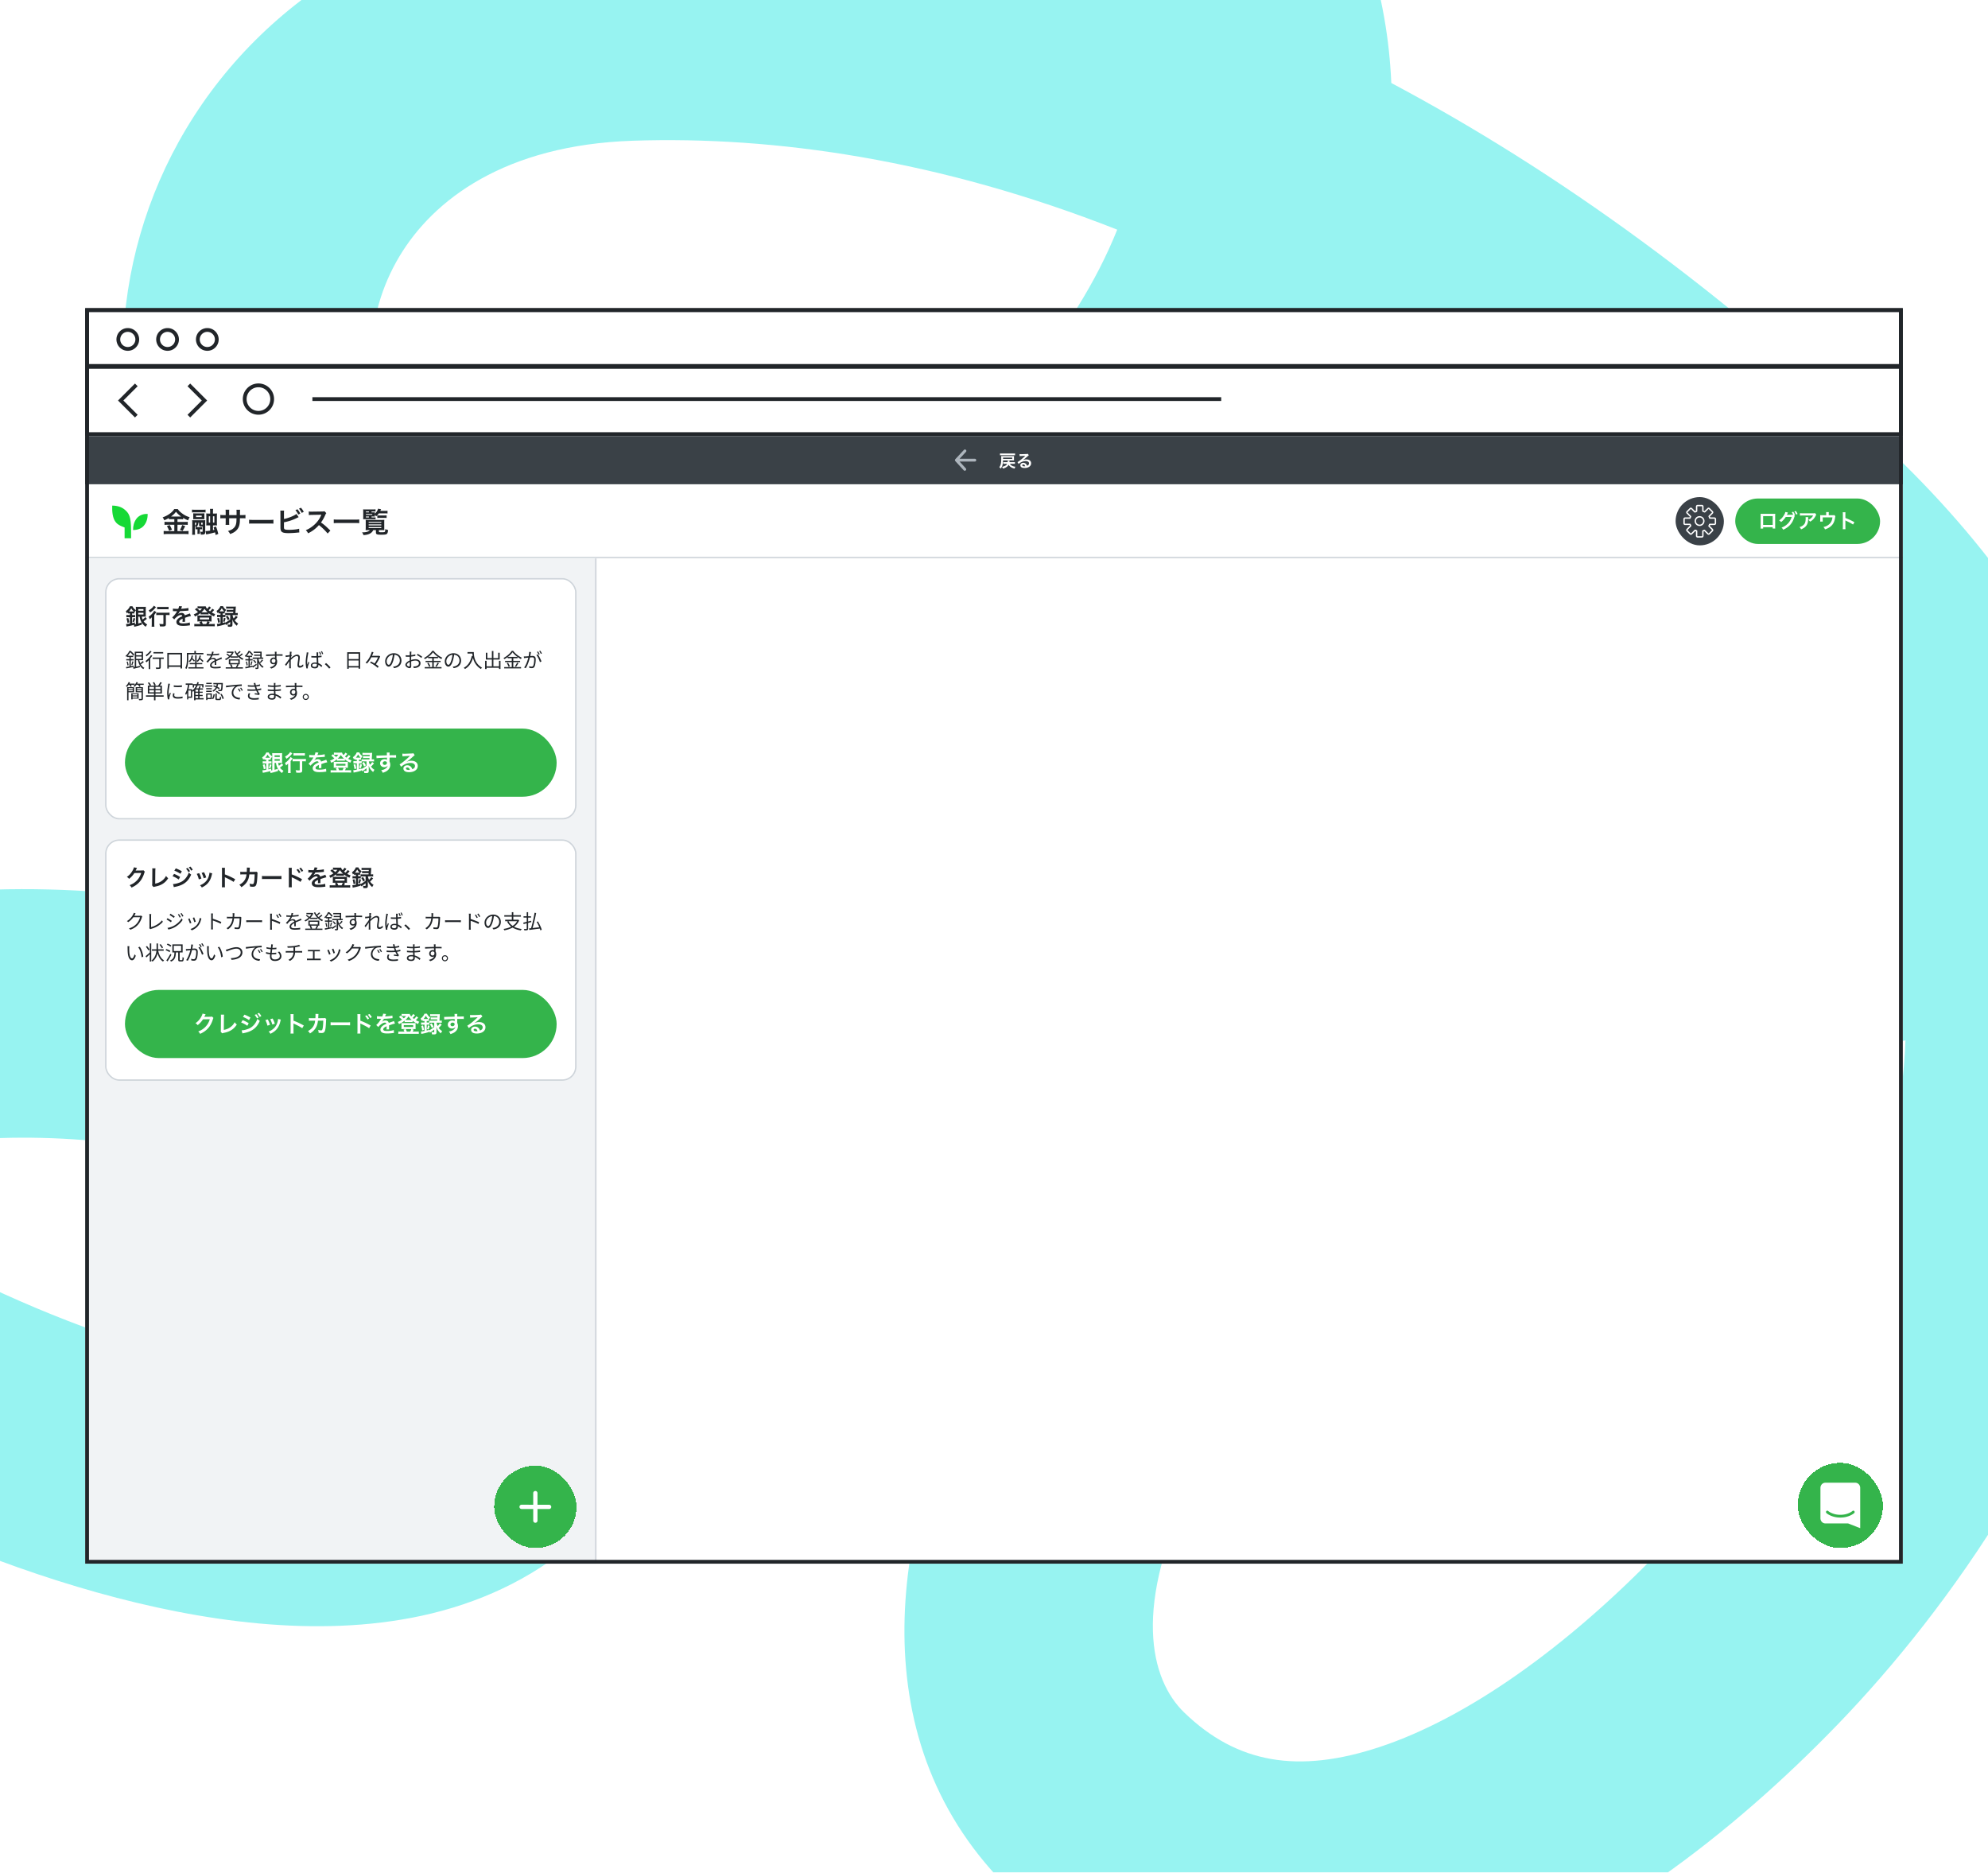 <svg xmlns="http://www.w3.org/2000/svg" width="1400" height="1319" fill="none" xmlns:v="https://vecta.io/nano"><style><![CDATA[.B{fill:#fff}.C{fill:#34b44b}.D{fill:#212529}.E{stroke:#212529}.F{stroke-width:2.667}.G{fill-rule:evenodd}.H{shape-rendering:crispEdges}.I{color-interpolation-filters:sRGB}]]></style><g clip-path="url(#E)"><path d="M-59.307 1686.18c-35.641 32.63-90.989 30.2-123.624-5.45-46.699-50.99-128.703-172.03-187.548-314.52-58.003-140.46-102.282-322.74-44.895-485.998 8.093-23.025 18.174-44.24 29.916-63.735-49.922-74.266-100.903-171.75-136.212-282.117-56.232-175.769-75.672-394.057 23.388-607.213 98.711-212.403 262.977-334.404 469.451-370.843 200.896-35.454 433.524 11.28 675.885 114.303 127.497 54.196 217.237 122.9 271.672 204.092C958.7-65.678 977.161-2.955 979.793 58.436c116.277 61.814 235.467 147.41 354.337 261.815 73.37 70.613 121.49 144.825 149.87 219.46 144.06-9.095 296.91.421 449.02 31.192 47.36 9.582 77.99 55.747 68.41 103.112s-55.75 77.995-103.11 68.413c-130.72-26.444-260.24-35.149-381.34-29.301.59 43.67-4.3 86.615-13.5 128.163-35.28 159.23-132.24 293.03-208.91 372.47-75.21 77.92-168.55 149.53-267.88 182.42-103.863 34.38-219.839 26.87-314.392-64.58-107.676-104.14-83.807-254.87-28.412-366.527C741.632 848.685 848.4 736.871 974.849 670.408c93.701-49.25 205.191-86.093 327.351-108.554-20.35-38.378-49.46-77.049-89.42-115.514-91.39-87.951-181.51-155.846-268.601-207.299-47.293 109.353-133.168 198.48-208.259 246.109-101.38 64.303-224.595 89.114-334.608 77.735-108.072-11.179-221.021-60.102-277.421-163.607C71.189 302.558 74.716 185.084 131 90.859 188.656-5.662 296.868-71.046 439.926-75.823c102.977-3.439 215.197 10.292 332.851 47.093-30.126-44.461-87.975-94.463-194.183-139.61C352.138-264.602 155.87-298.588 1.584-271.359-147.125-245.115-264.329-161.028-339.582.9c-74.904 161.175-62.975 331.458-15.41 480.136 26.274 82.125 62.522 154.677 97.776 211.492 20.892-12.121 42.766-22.353 65.148-30.826 95.154-36.019 203.476-42.351 301.544-29.603 97.449 12.669 194.387 45.455 264.997 97.381 70.528 51.867 131.56 138.627 99.195 247.117-27.866 93.413-97.289 143.973-177.028 161.133-73.432 15.8-155.215 4-228.242-16.43-74.777-20.92-149.632-53.54-213.448-88.59-40.859-22.45-79.599-47.202-111.969-72.246-25.237 97.846-.942 219.726 48.29 338.946 52.192 126.38 123.885 229.31 154.865 263.14 32.635 35.64 30.198 90.99-5.443 123.63zm-80.882-856.79c21.119 15.475 47.982 32.681 79.385 49.929 54.326 29.838 116.742 56.775 176.355 73.454 61.363 17.169 111.089 21.015 144.275 13.874 26.879-5.784 39.184-16.745 46.145-40.078 2.462-8.252 5.103-26.485-35.177-56.107C230.596 840.9 164.309 815.7 86.916 805.639c-76.773-9.98-154.909-3.786-217.029 19.73-3.422 1.295-6.781 2.635-10.076 4.021zm926.973-667.693c-125.206-49.276-240.935-65.96-341.018-62.618-90.248 3.014-140.665 41.573-164.528 81.522-25.234 42.245-26.115 93.768-3.679 134.944 18.74 34.391 66.285 65.462 141.757 73.268 73.531 7.606 156.911-9.607 222.87-51.444 54.252-34.41 114.936-101.689 144.598-175.672zm555.086 570.837c-109.2 19.367-206.7 51.309-285.6 92.779-94.018 49.417-174.332 134.325-215.618 217.537-43.635 87.95-30.748 139.7-6.692 162.96 37.178 35.96 80.334 43.24 137.725 24.24 61.915-20.51 131.955-70.46 196.965-137.82 63.54-65.83 138.08-171.956 163.97-288.793 5.11-23.074 8.4-46.757 9.25-70.903z" fill="#97f3f1" class="G"/><g class="B E F"><path d="M61.333 258.333h1277.33v47.333H61.333zm0-40h1277.33v39.333H61.333z"/></g><path d="M220 281H860" class="E F"/><g class="D G"><path d="M190.332 281c0 4.602-3.731 8.333-8.333 8.333s-8.334-3.731-8.334-8.333 3.731-8.333 8.334-8.333 8.333 3.731 8.333 8.333zm2.667 0c0 6.075-4.925 11-11 11s-11-4.925-11-11 4.925-11 11-11 11 4.925 11 11zm-106.116 1l10.057-10.057-1.886-1.886-11 11-.943.943.943.943 11 11 1.886-1.886L86.883 282zm55.229 0l-10.057-10.057 1.886-1.886 11 11 .943.943-.943.943-11 11-1.886-1.886L142.112 282zM90 244.333c2.945 0 5.333-2.387 5.333-5.333s-2.388-5.333-5.333-5.333-5.333 2.387-5.333 5.333 2.388 5.333 5.333 5.333zM90 247a8 8 0 1 0 0-16 8 8 0 1 0 0 16zm28-2.667c2.946 0 5.333-2.387 5.333-5.333s-2.387-5.333-5.333-5.333-5.333 2.387-5.333 5.333 2.387 5.333 5.333 5.333zm0 2.667a8 8 0 1 0 0-16 8 8 0 1 0 0 16zm33.333-8c0 2.946-2.387 5.333-5.333 5.333s-5.333-2.387-5.333-5.333 2.387-5.333 5.333-5.333 5.333 2.387 5.333 5.333zm2.667 0a8 8 0 1 1-16 0 8 8 0 1 1 16 0z"/></g><g clip-path="url(#F)"><path d="M60 307h1280v794H60z" class="B"/><path fill="#3a4147" d="M60 307h1280v34H60z"/><g clip-path="url(#G)"><path d="M675.765 324.998l4.414 4.813a1 1 0 0 1-.116 1.407 1 1 0 0 1-1.407-.115l-5.87-6.4c-.085-.085-.153-.184-.202-.293-.061-.136-.091-.283-.088-.432v-.001a1.01 1.01 0 0 1 .107-.427l.02-.038a.97.97 0 0 1 .148-.2l6.026-6.502a1 1 0 0 1 1.411-.054 1 1 0 0 1 .054 1.412l-4.48 4.833h10.7a1 1 0 0 1 .998.999 1 1 0 0 1-.998.999h-10.717v-.001z" fill="#adb5bd"/></g><path d="M713.448 326.54c.48 0 .876.024 1.284.072v-1.26c-.336.048-.672.06-1.284.06h-2.592l.06-.528.06-.516h-1.356l.024.252a4.94 4.94 0 0 1-.06.792h-1.776c-.6 0-.912-.012-1.248-.06v1.248c.396-.048.768-.06 1.248-.06h1.464c-.576 1.14-1.644 1.776-3.624 2.148.348.492.492.78.66 1.248 1.224-.36 1.872-.648 2.628-1.176.612-.42 1.008-.876 1.356-1.536.432.708.9 1.2 1.56 1.644.744.504 1.428.768 2.712 1.068.12-.516.204-.744.468-1.308-1.068-.168-1.716-.348-2.316-.672-.672-.36-1.116-.768-1.524-1.416h2.256zm1.38-7.284a10.57 10.57 0 0 1-1.392.072H705.6c-.588 0-.984-.024-1.392-.072v1.296a11.52 11.52 0 0 1 1.392-.06h7.836l1.392.06v-1.296zm-1.8 4.896l1.08.048-.036-.924v-1.284l.036-.888c-.264.036-.564.048-1.08.048h-6.66c-.54 0-.936-.012-1.308-.048a12.2 12.2 0 0 1 .048 1.2c0 3.84-.264 5.112-1.368 6.66.456.336.72.6 1.044.984 1.128-1.608 1.512-3.024 1.572-5.796h6.672zm-6.66-1.044c.012-.144.012-.3.012-.492v-.42h6.444v.912h-6.456zm13.86.912c.192-.108.192-.108.492-.312a26.91 26.91 0 0 0 1.32-.984l1.884-1.68c.336-.312.42-.384.624-.492l-.744-1.056c-.192.096-.324.12-.744.156l-3.648.144c-.66 0-1.008-.024-1.416-.072l.06 1.44c.228-.036.312-.048.576-.06l3.396-.204.012.012-.216.216c-.912.924-2.472 2.268-3.588 3.12-.792.6-1.272.924-1.692 1.128l.816 1.296c1.44-1.308 3.192-2.016 4.944-2.016 1.452 0 2.376.612 2.376 1.548 0 .852-.432 1.368-1.428 1.74-.18-.516-.312-.78-.552-1.08-.504-.636-1.236-.984-2.076-.984-1.2 0-2.064.72-2.064 1.716 0 .54.264 1.044.72 1.38.48.36 1.32.552 2.328.552 1.104 0 2.124-.24 2.904-.684 1.068-.6 1.632-1.512 1.632-2.652 0-1.644-1.32-2.7-3.372-2.7-.9 0-1.428.12-2.52.552l-.024-.024zm1.728 4.272c-.336.048-.396.048-.624.048-.888 0-1.428-.276-1.428-.756 0-.336.276-.552.708-.552.672 0 1.128.432 1.344 1.26z" class="B"/><mask id="A" class="B"><path d="M60 341h1280v52H60v-52z"/></mask><path d="M60 341h1280v52H60v-52z" class="B"/><g fill="#16d936"><path d="M103.216 361.86c-1.509 0-2.995.35-4.297 1.017-1.198.614-2.206 1.47-2.913 2.47-1.585 2.223-2.353 4.86-2.287 7.852 3.235-.022 5.745-1.001 7.456-2.911 1.181-1.314 1.998-2.923 2.439-4.779.365-1.545.382-2.949.387-3.622l-.784-.027zm-12.079 1.41c-.768-2.093-1.895-3.196-3.18-4.316-2.227-1.948-5.233-2.943-8.942-2.954-.038 1.959-.022 4.052.31 6.108.403 2.508 1.176 4.396 2.374 5.779 1.59 1.841 3.725 2.632 5.98 3.471l.071.027V379h4.569l-.016-5.688c0-4.682-.37-7.873-1.165-10.042z"/></g><path d="M122.76 365.56v1.94h-4.72c-1 0-1.64-.04-2.18-.12v2.22c.6-.08 1.3-.12 2.16-.12h4.74v4.48h-5.02c-1.02 0-1.76-.04-2.48-.12v2.3a19.72 19.72 0 0 1 2.48-.14h12.64c.82 0 1.66.04 2.4.14v-2.3c-.66.08-1.34.12-2.36.12h-5.44v-4.48h5.04c.94 0 1.64.04 2.2.12v-2.22c-.52.08-1.14.12-2.18.12h-5.06v-1.94h2.04c.84 0 1.38.02 1.96.1v-1.02c1.26.78 1.92 1.1 3.5 1.76.3-.82.6-1.46 1.08-2.2-2.16-.7-3.66-1.46-5.3-2.7-1.42-1.04-2.28-1.9-3.08-3.08h-2.48c-1.44 2.4-4.44 4.56-8.16 5.86.54.74.68 1 1.16 2.06a21.58 21.58 0 0 0 3.26-1.64v.96c.58-.08 1.16-.1 1.96-.1h1.84zm-2.32-1.88c1.66-1.2 2.48-2 3.5-3.36 1.04 1.32 2.02 2.24 3.6 3.36-.3.02-.3.02-.48.02l-6.2-.02h-.42zm-2.92 6.78c.64 1 1.16 2.06 1.58 3.32l2-.8c-.54-1.36-.92-2.12-1.6-3.32l-1.98.8zm10.78-.78c-.48 1.38-.96 2.44-1.58 3.44l1.88.7.82-1.42 1-1.92-2.12-.8zm9.44 3.04a8.11 8.11 0 0 1 1.08-.06h.26v1.96c0 .46-.02.86-.08 1.28h1.8a11.96 11.96 0 0 1-.06-1.28v-1.96h.44c.52 0 .8.02 1.14.06v-1.6c-.38.06-.54.06-1.12.06h-2.42-.46c.96-.98 1.28-1.76 1.38-3.16h.5v1.66c0 .86.28 1.02 1.74 1.02.2 0 .38 0 .76-.02v3.36c0 .32-.12.42-.48.42-.24 0-.66-.04-1.22-.12a6.19 6.19 0 0 1 .4 2.08h.54c2.12 0 2.58-.34 2.58-1.88v-6.52c0-.74.02-1.22.06-1.76-.38.04-.76.06-1.6.06H137c-.66 0-1.26-.02-1.66-.06.04.52.06 1.14.06 1.9v5.86c0 1.22-.02 1.86-.1 2.52h2.08c-.06-.5-.08-.96-.08-2v-4.12c.3.22.38.28.8.74l-.36-.04v1.6zm-.44-4.7h1c-.06 1.04-.32 1.58-1 2.08v-2.08zm4.36 0h1.04v1.36c-.2.02-.34.02-.48.02-.46 0-.56-.06-.56-.34v-1.04zm6.32-6.42h-.78c-.96 0-1.42-.02-1.96-.08.04.56.06.94.06 2V368c0 1.08 0 1.36-.06 1.98.52-.04.82-.06 1.76-.06h.98v3.7c-1.64.24-2.26.3-3.28.32l.52 2.38c.48-.14.5-.14 1.54-.34a65.8 65.8 0 0 0 4.7-1.14c.18.78.22 1 .4 1.88l1.88-.8c-.58-2.26-.88-3.18-1.62-5.2l-1.72.6a23.15 23.15 0 0 1 .56 1.7c-.34.08-.44.12-.98.24v-3.34h.96a22.79 22.79 0 0 1 1.88.06c-.06-.56-.08-1.1-.08-2.12v-4.3c0-.96.02-1.42.08-2.04-.52.06-1.04.08-1.86.08h-.98v-1.2c0-.96.04-1.54.12-2.12h-2.24c.08.6.12 1.2.12 2.12v1.2zm0 1.92v4.46h-.94v-4.46h.94zm2 4.46v-4.46h.98v4.46h-.98zm-5.22-9.16c-.58.08-1.1.1-2.18.1h-5.18c-1.08 0-1.62-.02-2.2-.1v2c.66-.06 1.02-.08 2.08-.08h5.4c1.1 0 1.42.02 2.08.08v-2zm-.82 4.04c0-.82 0-1.04.04-1.44-.42.06-.68.06-1.52.06h-4.9c-.82 0-1.08 0-1.52-.06.04.36.06.8.06 1.44v1.32c0 .64-.02 1.08-.06 1.44.42-.04.76-.06 1.52-.06h5.16c.6 0 .92.02 1.26.06-.04-.4-.04-.6-.04-1.46v-1.3zm-1.9 1.2h-4v-1.04h4v1.04zm19.34-1.38v-2.06c0-1.02 0-1.06.08-1.72h-2.62c.08.52.1.94.1 1.78v2h-1.18c-1.42 0-1.82-.02-2.6-.14v2.44c.7-.08 1.24-.1 2.56-.1h1.22v2.96c0 .74-.02 1.28-.08 1.72h2.6a12.31 12.31 0 0 1-.08-1.68v-3h5.18l-.08 2.32c-.18 2.3-.76 3.62-2.12 4.8-.96.84-1.92 1.32-3.82 1.9.86.88 1.12 1.26 1.5 2.12 1.84-.66 2.82-1.18 3.9-2.1 1.74-1.48 2.6-3.18 2.88-5.74.1-.76.1-.9.14-3.3h1.34c1.32 0 1.86.02 2.56.1v-2.44c-.78.12-1.18.14-2.6.14h-1.28l.02-2.42c0-.78.02-.88.08-1.34h-2.58c.08.46.1.9.1 2.22v.64l-.02.9h-5.2zm14.04 6.04c.8-.1 1.02-.1 3.26-.1h10.62c2.24 0 2.46 0 3.26.1v-2.78c-.88.12-1.26.14-3.24.14h-10.66c-1.98 0-2.36-.02-3.24-.14v2.78zm24.56-7.34c0-1.02.02-1.38.1-1.86h-2.68c.08.5.08.82.08 1.84l.02 9.28c0 1.16.02 1.5.06 1.84.12.98.42 1.62.98 2.04.78.6 2.16.86 4.68.86 1.22 0 3.74-.12 4.92-.24 2.12-.2 2.22-.22 2.64-.22l-.12-2.66c-.88.26-1.32.36-2.28.48a37.72 37.72 0 0 1-4.64.32c-1.94 0-3.08-.16-3.42-.52-.28-.28-.36-.74-.36-1.9 0-.06 0-.16.02-.26v-2.64c3.02-.56 5.82-1.46 8.54-2.76l1.8-.86-1.6-2.26c-1.3 1.22-5.72 3-8.74 3.56v-4.04zm8.08-2.16c.84.98 1.36 1.78 1.98 3.06l1.44-.66c-.66-1.32-1.2-2.14-2-3.04l-1.42.64zm5.84 1.18c-.54-1.12-1.08-1.9-1.96-2.9l-1.38.64c.76.92 1.38 1.88 1.92 2.98l1.42-.72zm18.76 13.18l-2.92-2.78c-1.36-1.22-2.44-2.06-3.7-2.9 1.22-1.64 2.2-3.38 3.12-5.52.22-.5.38-.78.64-1.08l-1.32-1.36c-.5.18-.66.2-1.78.22l-7.04.1h-.48c-.82 0-1.2-.02-1.76-.12l.08 2.56c.68-.1 1.22-.14 2.18-.16l6.62-.12-.22.52c-1.3 3.12-3.7 6.02-6.72 8.14-1.5 1.06-2.46 1.6-4 2.2.82.86 1.06 1.18 1.62 2.22 3.06-1.5 5.36-3.26 7.62-5.78a38.45 38.45 0 0 1 6.14 5.94l1.92-2.08zm20.32-7.84c-.78.1-1.7.14-3.04.14H238.1c-1.3 0-2.2-.04-3.06-.14v2.64c.9-.08 1.94-.14 3.06-.14h11.84c1.2 0 2.12.04 3.04.14v-2.64zm8.66-2.06h.96c.66 0 1.02.02 1.42.04-.04-.32-.06-.46-.06-.96v-.34a7.63 7.63 0 0 1 .94 1.14c.86-.76 1.28-1.22 1.9-2.1h4.34c.72 0 1.26.02 1.76.1v-1.94c-.48.06-1.02.1-1.76.1h-3.32a14.31 14.31 0 0 0 .54-1.16l-2.1-.4c-.42 1.46-1.08 2.48-2.3 3.52.02-.64.02-.68.06-.96a19.17 19.17 0 0 1-1.34.04h-1.04v-.64h1.24c.7 0 1.16.02 1.58.06v-1.58c-.52.08-1.02.1-1.92.1h-4.78c-1 0-1.54-.02-2.04-.06.06.46.08 1.1.08 2.04v2.94c0 1-.02 1.46-.06 2 .56-.04.92-.06 1.56-.06h5.54c.72 0 1.1.02 1.64.06v-1.36c-.3.06-.82.08-1.64.08h-1.2v-.66zm-1.82 0v.66h-2.12v-.66h2.12zm-2.12-1.16v-.6h4.46v.6h-4.46zm0-1.76v-.64h2.12v.64h-2.12zm2.82 12.5c-.9 1.02-2.58 1.56-4.94 1.56-.14 0-.34 0-.6-.02.54.82.7 1.16 1 1.96 3.64-.16 5.9-1.32 6.86-3.5h1.9v1.68c0 1.3.64 1.56 3.88 1.56 2.36 0 3.28-.14 3.78-.56.5-.4.74-1.1.92-2.74-.7-.14-1.2-.3-1.98-.68-.06 1.18-.14 1.68-.3 1.88-.24.28-.76.36-2.42.36-1.56 0-1.78-.08-1.78-.6v-.9h1.74c.86 0 1.7.02 2.1.06-.04-.28-.08-1.22-.08-2.12v-3.76c0-.7.02-1 .06-1.44-.54.06-.94.08-1.94.08h-9.2c-.96 0-1.6-.02-2-.06a16.6 16.6 0 0 1 .04 1.44v3.86c0 .82-.04 1.66-.08 2 .38-.04 1.32-.06 2.12-.06h.92zm-.9-5.88h8.9v.66h-8.9v-.66zm0 1.86h8.9v.68h-8.9v-.68zm0 1.88h8.9v.72h-8.9v-.72zm6.1-6.4c.44-.06.96-.08 1.72-.08h3.1c.8 0 1.22.02 1.72.08v-1.84c-.44.06-.92.08-1.74.08h-3.2c-.62 0-1.26-.02-1.6-.08v1.84z" class="D"/><rect x="1180" y="350" width="34" height="34" rx="17" fill="#3a4147"/><g clip-path="url(#H)" class="B"><path d="M1207.34 365.276h-3.1a.72.72 0 0 1-.68-.493c-.1-.299-.21-.591-.35-.873a.72.72 0 0 1 .13-.814l2.19-2.19c.09-.085.09-.222 0-.306l-2.13-2.133a.21.21 0 0 0-.3 0l-2.19 2.183c-.21.216-.54.268-.82.134a6.24 6.24 0 0 0-.87-.359.71.71 0 0 1-.5-.676v-3.092c0-.058-.02-.113-.06-.153s-.09-.064-.15-.064h-3.02a.22.22 0 0 0-.15.064c-.04.04-.06.095-.06.153v3.162c0 .302-.19.568-.48.669a7.58 7.58 0 0 0-.82.356.71.71 0 0 1-.83-.128l-2.24-2.249c-.02-.02-.05-.036-.07-.047a.26.26 0 0 0-.09-.016c-.03 0-.05.005-.08.016s-.05.027-.07.047l-2.13 2.133c-.02.02-.04.044-.05.07s-.02.054-.02.083.01.056.02.082.03.05.05.07l2.32 2.326a.69.69 0 0 1 .14.802c-.11.244-.21.494-.29.749a.7.7 0 0 1-.67.494h-3.31a.23.23 0 0 0-.16.063c-.04.041-.06.096-.06.153v3.016c0 .058.02.113.06.153s.1.063.16.063h3.39c.3 0 .57.19.67.471.08.231.18.457.29.677.13.273.08.601-.14.818l-2.4 2.406c-.09.084-.09.221 0 .305l2.13 2.133c.08.084.22.084.31 0l2.41-2.415c.22-.215.54-.267.81-.134.22.106.45.2.67.282.29.102.48.367.48.669v3.408c0 .058.02.113.06.153a.22.22 0 0 0 .15.063h3.02c.06 0 .11-.022.15-.063s.06-.095.06-.153v-3.338a.71.71 0 0 1 .5-.676l.73-.286c.27-.125.59-.07.8.142l2.35 2.348a.21.21 0 0 0 .3 0l2.13-2.133c.09-.084.09-.221 0-.305l-2.27-2.273c-.22-.22-.27-.555-.13-.829.14-.256.25-.522.35-.799.11-.281.37-.47.67-.47h3.19c.06 0 .12-.023.16-.064s.06-.095.06-.153v-3.016c0-.057-.02-.112-.06-.153a.23.23 0 0 0-.16-.063h0zm0-.96a1.18 1.18 0 0 1 1.18 1.176v3.016a1.18 1.18 0 0 1-1.18 1.176h-3.02c-.07.2-.16.396-.25.589l2.14 2.144c.46.459.46 1.203 0 1.663l-2.13 2.132a1.17 1.17 0 0 1-1.66.001l-2.23-2.227-.51.199v3.159a1.17 1.17 0 0 1-1.17 1.176h-3.02a1.17 1.17 0 0 1-1.17-1.176v-3.234l-.45-.187-2.29 2.29c-.46.459-1.2.459-1.66 0l-2.13-2.133c-.46-.46-.46-1.204 0-1.663l2.28-2.282-.19-.451h-3.22a1.18 1.18 0 0 1-1.18-1.176v-3.016a1.18 1.18 0 0 1 1.18-1.176h3.13l.2-.528-2.2-2.204c-.46-.459-.46-1.204 0-1.663l2.13-2.133c.46-.459 1.2-.459 1.66 0l2.13 2.122.61-.265v-2.988a1.17 1.17 0 0 1 1.17-1.177h3.02a1.17 1.17 0 0 1 1.17 1.177v2.913l.68.276 2.06-2.058c.46-.459 1.2-.459 1.66 0l2.13 2.133c.46.459.46 1.204 0 1.663l-2.06 2.066.27.666h2.92 0zm-6.98 2.564a3.48 3.48 0 0 1-6.96 0 3.48 3.48 0 0 1 6.96 0zm-.96 0a2.52 2.52 0 1 0-5.04 0 2.52 2.52 0 1 0 5.04 0z"/></g><rect x="1222" y="351" width="102" height="32" rx="16" class="C"/><path d="M1248.37 371.188v.966h1.81c-.04-.322-.06-.7-.06-1.218v-8.008l.05-1.162-1.18.042h-7.95c-.56 0-.86-.014-1.19-.042.04.378.05.644.05 1.176v8.022l-.05 1.204h1.8v-.98h6.72zm0-1.596h-6.72v-6.202h6.72v6.202zm15.1-6.832l.6-.224c-.38-.924-.7-1.484-1.25-2.212l-1.03.35c.44.602.7 1.05 1.02 1.75-.11.014-.35.028-.73.028l-3.07.042-.67.028.11-.21c.03-.056.03-.07.1-.196l.38-.812c.13-.266.14-.294.24-.42l-1.92-.392c-.04.448-.29 1.106-.71 1.862-1 1.792-2.12 3.052-3.63 4.06.73.448.94.63 1.36 1.204 1.16-.854 2.49-2.31 3.27-3.598l4.22-.056c-1.12 3.64-3.49 6.146-7.16 7.546.58.504.83.812 1.19 1.47 2.02-.882 3.74-2.114 4.99-3.542 1.31-1.554 1.99-2.8 2.81-5.292.16-.49.23-.658.35-.84l-.47-.546zm2.42-.854c-.34-.826-.66-1.386-1.23-2.128l-1.01.35c.46.63.87 1.344 1.2 2.17l1.04-.392zm12.28-.616c-.4.112-.52.126-1.36.126h-7.31c-.97 0-1.4-.028-1.93-.112v1.75c.57-.07.92-.084 1.9-.084h7.35a5.68 5.68 0 0 1-1.33 1.778c-.57.546-1.1.868-2.04 1.288.63.476.84.686 1.26 1.274.66-.364 1.12-.672 1.68-1.162.85-.728 1.66-1.778 2.15-2.814.37-.728.37-.742.56-.98l-.93-1.064zm-6.65 2.828c.05.294.07.42.07.84 0 2.646-.45 3.85-1.88 4.984-.69.546-1.32.854-2.45 1.19.56.588.74.84 1.11 1.596 1.75-.728 2.77-1.442 3.61-2.52.95-1.218 1.33-2.562 1.38-4.956.02-.854.02-.868.06-1.134h-1.9zm20.23-1.47c-.34.112-.34.112-1.38.112h-2.52v-1.204c0-.392.03-.77.07-1.008h-1.94c.05.322.07.574.07 1.022v1.204h-2.75c-.77 0-1.02-.014-1.51-.07a11.8 11.8 0 0 1 .06 1.33v2.03c0 .392-.03.826-.07 1.176h1.87c-.02-.308-.04-.686-.04-1.12v-1.806h6.83c-.26 2.576-1.33 4.354-3.36 5.614-.88.546-1.65.84-2.98 1.162.63.7.8.952 1.12 1.666 1.22-.42 1.95-.742 2.79-1.26 1.65-1.008 2.77-2.254 3.46-3.864.43-.994.64-1.778.88-3.388.07-.42.08-.504.21-.77l-.81-.826zm7.88 9.982c-.04-.462-.06-.826-.06-1.554v-3.696a7.59 7.59 0 0 0-.05-.952c.11.07.15.084.47.238 2.34 1.078 3.8 1.876 4.96 2.674l.98-1.652c-2.24-1.26-4.44-2.282-6.36-2.954v-2.604c0-.868 0-1.05.06-1.47h-1.92c.06.378.08.742.08 1.428v8.974c0 .742-.01 1.12-.08 1.568h1.92z" class="B"/><path d="M1340 392H60v2h1280v-2z" fill="#ced4da" mask="url(#A)"/><mask id="B" class="B"><path d="M60 393h360v708H60V393z"/></mask><path d="M60 393h360v708H60V393z" fill="#f1f3f5"/><g clip-path="url(#I)"><rect x="74" y="407" width="332" height="170" rx="10" class="B"/><g class="D"><path d="M94.368 438.048c.384-.896.56-1.44.832-2.56l-1.184-.416c-.192 1.072-.384 1.744-.736 2.608l1.088.368zm7.136-3.872l1.184.048c-.032-.32-.032-.32-.048-1.664v-3.552l.048-1.776c-.352.064-.752.08-1.488.08h-4a13.07 13.07 0 0 1-1.536-.064l.064 1.696v.688c-1.408-1.024-1.904-1.6-2.464-2.784h-1.76c-.368.864-.72 1.424-1.264 2.032a8.59 8.59 0 0 1-1.68 1.456 6.2 6.2 0 0 1 .784 1.6l.8-.704v.736a9.27 9.27 0 0 1 .976-.048h.352v1.152h-.912c-.672 0-1.152-.032-1.568-.08v1.632c.432-.048.928-.08 1.552-.08h.928v4.496c-1.392.24-2 .304-2.688.32l.304 1.792 1.616-.32a38.15 38.15 0 0 0 3.552-.864l.304 1.36.544-.144c1.376-.304 3.328-.848 4.736-1.344l-.032-1.44c.688 1.104 1.392 1.84 2.768 2.912.4-.672.72-1.12 1.104-1.584-1.232-.768-1.92-1.392-2.528-2.256.576-.384.96-.672 1.312-.976l.992-.816-1.12-1.2c-.4.544-.992 1.072-1.92 1.696-.272-.64-.368-1.008-.528-2h1.616zm-3.168 0c.304 1.84.64 2.832 1.408 4.144l-2.384.704v-4.848h.976zm-5.296.368h.816c.608 0 .928.016 1.328.08v-1.616c-.352.048-.72.064-1.328.064h-.816v-1.152h.544l.992.048v-1.072l.208.192c.272-.528.448-.784.944-1.392v9.68c-.272.064-.384.08-.704.128l-.032-1.28-1.952.512v-4.192zm-2.192-4c.688-.736 1.072-1.28 1.584-2.24.528.896.96 1.44 1.744 2.224-.176.016-.288.016-.544.016H91.12h-.272zm6.512-1.712h3.664v1.184H97.36v-1.184zm0 2.656h3.664v1.184H97.36v-1.184zm-6.304 6.704c-.16-1.136-.352-1.888-.736-3.088l-1.28.4a14.5 14.5 0 0 1 .72 3.136l1.296-.448zm24.016-5.168v6.032c0 .352-.08.384-.72.384-.496 0-1.328-.064-2.176-.176.272.672.368 1.088.464 1.792l1.776.048c1.936 0 2.4-.336 2.4-1.712v-6.368h.688c.704 0 1.376.032 1.904.096v-1.792c-.416.064-1.056.096-1.952.096h-5.44c-.768 0-1.488-.032-1.968-.096v1.792c.496-.064 1.232-.096 1.968-.096h3.056zm-6.752-6.576c-.208.4-.416.704-.768 1.12-.784.864-1.6 1.504-2.864 2.192a7.26 7.26 0 0 1 1.008 1.504c1.504-.96 2.64-1.952 3.68-3.2l.48-.544-1.536-1.072zm2.368 2.592a16.39 16.39 0 0 1 1.872-.096h4.352a15.74 15.74 0 0 1 1.792.096v-1.776c-.48.064-1.024.096-1.824.096h-4.32c-.832 0-1.424-.032-1.872-.096v1.776zm-3.808 10.224c0 .832-.032 1.536-.112 2.032h1.984c-.08-.528-.112-1.168-.112-2.016v-6.304l.928-1.248c.224-.336.368-.528.528-.704l-1.504-.992c-.608 1.376-2.256 3.136-3.936 4.224a7.35 7.35 0 0 1 .8 1.712c.56-.4 1.04-.864 1.456-1.36l-.032 1.856v2.8zm14.88-8.944c.112-.016.208-.016.256-.016l.448.016 2.016.032.272-.016c-.064.08-.064.08-.128.208-.32.608-1.296 2-1.92 2.736-.56.656-1.024 1.104-1.44 1.424l1.456 1.44c.352-.496.72-.896 1.392-1.456 1.232-1.088 2.352-1.648 3.28-1.648.576 0 .896.272.976.864-1.808.752-2.72 1.36-3.44 2.256-.512.608-.704 1.12-.704 1.776 0 .88.432 1.648 1.168 2.064.816.48 1.872.672 3.568.672 1.408 0 2.944-.112 4.096-.288.384-.048.464-.064.736-.064l-.16-2.064c-1.136.432-2.784.672-4.704.672-1.936 0-2.704-.336-2.704-1.168 0-.464.272-.896.832-1.312.336-.24.752-.464 1.536-.832V436c0 .752-.032 1.568-.096 1.856l1.856-.048a6.57 6.57 0 0 1-.048-.848l.016-.528v-.64l-.016-.64v-.176l2.4-.816 1.776-.432-.752-1.84c-.256.16-.32.176-1.184.48l-2.448.864c-.256-1.104-1.04-1.696-2.288-1.696-.816 0-1.664.272-2.256.72l-.32.24-.016-.032c.56-.576 1.008-1.216 1.472-2.128l4.816-.32 1.264-.128-.112-1.824c-.88.256-2.336.432-4.192.544l-1.008.064c.032-.064.064-.112.144-.288l.64-1.44-2.096-.224c-.064.544-.208 1.024-.64 1.984-2.032 0-3.056-.064-3.712-.208l-.032 1.824zm27.76-1.744c-.352.592-.896 1.248-1.584 1.888a10.87 10.87 0 0 1-.992-.8c.544-.528 1.232-1.28 1.648-1.84l-1.328-.88c-.288.512-.752 1.12-1.344 1.728-.672-.768-.896-1.152-1.072-1.808-.336.048-.624.064-1.376.064h-3.008c-.672 0-.928-.016-1.328-.08v1.616a7.12 7.12 0 0 1 .976-.064h2.112c-.512.688-.768.96-1.52 1.616-.672-.688-1.36-1.28-2.24-1.952l-1.184 1.056c.864.624 1.312 1.008 2.144 1.872a13.58 13.58 0 0 1-3.008 1.584c.352.416.592.832.864 1.52 1.76-.848 2.64-1.392 3.984-2.48v1.04c.288-.048.592-.064 1.008-.064h3.536c.544 0 .752.016 1.072.064v-.944c1.328 1.056 2.192 1.568 3.872 2.32.256-.72.432-1.056.832-1.6-1.088-.432-1.648-.688-2.432-1.136.48-.448 1.024-1.024 1.408-1.488.144-.192.16-.208.288-.336l-1.328-.896zm-7.152 2.592h-.56c.896-.8 1.504-1.488 2.208-2.512.8 1.104 1.344 1.744 2.208 2.512h-.4-3.456zm-3.984 8.192c-.752 0-1.088-.016-1.552-.08v1.728c.496-.064.896-.08 1.664-.08h11.072l1.664.08v-1.728c-.464.064-.816.08-1.568.08h-2.736c.112-.16.48-.848.736-1.328l-1.328-.48h1.552l1.152.048c-.048-.368-.064-.624-.064-1.168V434.4a7.01 7.01 0 0 1 .064-1.072c-.384.048-.688.064-1.248.064h-7.552a9.93 9.93 0 0 1-1.264-.064c.048.368.064.672.064 1.088v2.016c0 .464-.016.736-.064 1.168.288-.032.624-.048 1.152-.048h1.712l-1.408.512a6.16 6.16 0 0 1 .656 1.296h-2.704zm4.432 0c-.24-.656-.464-1.184-.8-1.808h4c-.144.496-.464 1.184-.816 1.808h-2.384zm-2.128-4.544h6.592v1.296h-6.592v-1.296zm17.408 3.088c.352-.88.544-1.536.768-2.56l-1.216-.4a12.18 12.18 0 0 1-.64 2.608l1.088.352zm.912-3.712c.608.816.976 1.504 1.408 2.544l1.232-.816c-.432-.992-.64-1.328-1.392-2.384l-1.248.656zm-3.728-2.288v1.072h-.816c-.672 0-1.168-.032-1.584-.08v1.632c.4-.048.896-.08 1.568-.08h.832v4.48c-1.264.256-1.84.336-2.496.336l.24 1.76c.496-.144.512-.144 1.264-.288 1.44-.288 2.656-.608 4.288-1.136v-.64l.512 1.136.528-.368 1.36-.944c.48-.336.576-.432 1.136-.896v1.52c0 .352-.112.416-.704.416-.288 0-.736-.048-1.248-.16.224.544.304.88.368 1.616l1.408.064c1.296 0 1.76-.384 1.76-1.456v-2.048l-.096-1.776c.432 1.2.688 1.728 1.216 2.48.512.736.928 1.184 1.952 2.064a6.75 6.75 0 0 1 .96-1.568c-1.136-.72-1.76-1.312-2.464-2.304.656-.56 1.328-1.296 2.128-2.272l-1.312-.928c-.432.752-.832 1.232-1.552 1.92-.464-.976-.624-1.488-.768-2.368h2.144c.592 0 1.088.032 1.52.08v-1.584c-.432.064-.864.096-1.536.096h-.096l.192-3.072.096-1.552c-.384.048-.816.064-1.472.064h-3.76c-.72 0-1.152-.016-1.6-.08v1.536c.384-.048.848-.064 1.52-.064h3.584l-.048.88h-3.232c-.752 0-1.056-.016-1.456-.08v1.52c.4-.048.736-.064 1.456-.064h3.168l-.064.912h-4.048c-.64 0-1.088-.032-1.536-.096v1.328c-.304.048-.656.064-1.136.064h-.64v-1.072h.464c.448 0 .592 0 .944.048v-1.2l.128.112a5.77 5.77 0 0 1 .976-1.424c-1.2-.864-1.792-1.552-2.336-2.688h-1.76c-.512 1.36-1.456 2.544-2.768 3.456.368.528.528.864.736 1.52l.736-.624v.848l.944-.048h.4zm6.832 1.184v3.04c-1.2.992-2.272 1.696-3.552 2.32v-.336l-1.744.496v-4.16h.64c.576 0 .896.016 1.248.08v-1.376c.384-.048.8-.064 1.424-.064h1.984zm-7.52-2.624c.688-.736 1.12-1.36 1.6-2.272.544.96.992 1.552 1.696 2.256-.208.016-.304.016-.592.016h-2.384-.32zm.32 7.664c-.208-1.344-.368-2.08-.704-3.104l-1.248.384c.368 1.216.544 2.016.672 3.12l1.28-.4z"/><path d="M94.272 468.67l-2.184.42v-4.088h2.086v-.91h-2.086v-1.47h1.722v-.896h-3.92c.798-.84 1.386-1.722 1.82-2.478.812.742 1.708 1.778 2.17 2.436l.7-.798c-.546-.728-1.652-1.834-2.562-2.59h-.924c-.504 1.106-1.414 2.52-2.73 3.584.196.14.504.462.658.672l.574-.532v.602h1.582v1.47h-2.282v.91h2.282v4.256l-2.464.448.238.938 5.39-1.092-.07-.882zm-5.096-2.688c.294.826.532 1.89.574 2.604l.784-.224c-.07-.686-.322-1.75-.63-2.562l-.728.182zm4.004 2.436l.84-2.534-.812-.252c-.14.756-.462 1.876-.686 2.548l.658.238zm2.702-6.146h3.85v1.652h-3.85v-1.652zm3.85-2.464v1.554h-3.85v-1.554h3.85zm.84 5.614c-.448.476-1.162 1.078-1.792 1.554-.28-.672-.504-1.386-.686-2.142h2.632v-5.964h-5.824v10.794l-1.176.252.294.994 4.55-1.134-.098-.952-2.59.616v-4.606h1.274c.616 2.856 1.778 5.138 3.808 6.258a4.17 4.17 0 0 1 .686-.868c-1.05-.504-1.862-1.372-2.478-2.464.672-.448 1.484-1.064 2.114-1.638l-.714-.7zm14.35-6.286h-6.832v.98h6.832v-.98zm-9.17-.854c-.7.994-2.044 2.254-3.206 3.038.182.196.462.602.616.826 1.246-.882 2.674-2.24 3.584-3.472l-.994-.392zm.574 2.982c-.966 1.582-2.478 3.192-3.92 4.214.21.21.574.658.728.868a16.47 16.47 0 0 0 1.582-1.456v6.216h1.036v-7.364c.574-.686 1.106-1.4 1.54-2.114l-.966-.364zm9.002 1.694h-7.84v.994h4.676v5.768c0 .238-.084.294-.35.308s-1.19.014-2.184-.014a3.71 3.71 0 0 1 .336 1.008c1.372 0 2.156 0 2.632-.154.462-.168.616-.49.616-1.134v-5.782h2.114v-.994zm3.556 5.53v-7.714h8.232v7.714h-8.232zm-1.05-8.75v10.99h1.05v-1.19h8.232v1.12h1.106v-10.92h-10.388zm25.41.994v-.966h-5.306v-1.47h-1.064v1.47h-5.25v3.85c0 2.016-.112 4.83-1.176 6.832.238.112.686.406.868.574 1.148-2.114 1.302-5.264 1.302-7.392v-2.898h10.626zm-8.302.798c-.252 1.778-.91 3.192-2.1 4.074a6.11 6.11 0 0 1 .784.616c.63-.532 1.134-1.19 1.512-1.988.574.56 1.134 1.176 1.456 1.596l.63-.672c-.378-.476-1.092-1.19-1.736-1.764.196-.546.336-1.134.434-1.764l-.98-.098zm3.5 6.174h3.99v-.896h-3.99v-1.386c.224.14.574.448.714.616.616-.49 1.106-1.106 1.498-1.848.77.658 1.568 1.414 2.002 1.932l.658-.686c-.504-.574-1.47-1.414-2.282-2.086a8.97 8.97 0 0 0 .448-1.708l-.938-.112c-.28 1.694-.952 3.01-2.1 3.864v-4.088h-1.008v5.502h-3.836v.896h3.836v2.086h-4.746v.924h10.598v-.924h-4.844v-2.086zm11.998-8.778l-1.148-.098c-.028.518-.154 1.148-.35 1.75l-.924.014a20.49 20.49 0 0 1-2.366-.154v1.05l2.296.084h.616c-.532 1.134-1.47 2.576-3.234 4.284l.952.7 1.274-1.456c.63-.588 1.526-1.022 2.408-1.022.63 0 1.134.266 1.274.868-1.638.854-3.304 1.89-3.304 3.542 0 1.708 1.61 2.142 3.612 2.142a32.89 32.89 0 0 0 3.836-.252l.028-1.12a24.93 24.93 0 0 1-3.822.336c-1.442 0-2.534-.168-2.534-1.26 0-.924.91-1.666 2.212-2.352l-.042 2.184h1.078l-.042-2.688 2.842-1.204 1.246-.448-.462-1.05-1.148.546-2.534 1.134c-.224-.812-.966-1.26-1.876-1.26-.602 0-1.414.182-1.946.518.476-.63.938-1.428 1.26-2.17l4.648-.392.014-1.036c-1.316.238-2.842.364-4.27.434.21-.658.322-1.204.406-1.624zm16.66 8.834c-.252.602-.658 1.442-1.008 1.974l.448.126h-3.374l.644-.196c-.154-.532-.504-1.302-.882-1.904h4.172zm-4.942-2.702h5.656v1.834h-5.656v-1.834zm5.278 2.702h1.414v-3.57h-7.686v3.57h1.582l-.784.21c.336.574.672 1.344.812 1.89h-3.808v.882h12.096v-.882h-3.99c.336-.518.714-1.232 1.05-1.918l-.686-.182zm2.828-7.714c-.462.504-1.232 1.162-1.918 1.666a11.13 11.13 0 0 1-.952-1.036c.672-.476 1.47-1.106 2.114-1.708l-.784-.56a19.32 19.32 0 0 1-1.806 1.638c-.392-.546-.714-1.134-.98-1.722l-.882.28a13.03 13.03 0 0 0 2.366 3.556h-4.746c.812-.868 1.498-1.89 1.946-3.038l-.658-.35-.196.042h-3.976v.882h3.472c-.364.686-.854 1.344-1.414 1.932-.434-.476-1.204-1.036-1.862-1.428l-.574.574c.644.406 1.386.994 1.82 1.442-.868.784-1.862 1.428-2.814 1.82.21.182.49.546.63.756 1.162-.532 2.352-1.344 3.374-2.366v.63h5.152v-.742c.952.98 2.058 1.778 3.248 2.31.154-.266.448-.644.686-.854-.896-.35-1.764-.882-2.548-1.512.686-.476 1.47-1.092 2.086-1.666l-.784-.546zm10.248 7.336l-2.632 1.736-.042-.434-1.932.392v-4.06h2.002v-.91h-2.002v-1.484h1.61v-.896h-3.724c.77-.84 1.344-1.722 1.764-2.478.742.7 1.554 1.694 1.974 2.324l.686-.77c-.476-.714-1.498-1.764-2.324-2.506h-.938c-.462 1.106-1.358 2.52-2.618 3.584a3.6 3.6 0 0 1 .644.658l.574-.546v.63h1.442v1.484h-2.184v.91h2.184v4.242l-2.31.42.21.966 4.956-1.078.308.546 2.66-1.946-.308-.784zm-7.378-1.442c.266.84.476 1.918.504 2.646l.77-.196c-.042-.714-.266-1.792-.56-2.632l-.714.182zm3.962 2.394l.7-2.492-.812-.21c-.112.742-.378 1.848-.574 2.52l.686.182zm3.416-1.862c-.294-.532-.952-1.302-1.554-1.848l-.7.448c.588.56 1.218 1.372 1.498 1.904l.756-.504zm1.554-2.576h3.332v-.91h-1.148v-4.144h-5.558v.882h4.606v1.204h-4.326v.84h4.326v1.218h-5.334v.91h3.122v6.062c0 .168-.042.21-.196.21s-.63.014-1.162-.014c.126.266.252.658.294.91.756 0 1.288 0 1.61-.154.336-.154.434-.434.434-.924v-3.36c.588 1.344 1.498 2.744 2.898 3.598.154-.252.476-.672.686-.84-2.086-1.092-3.136-3.346-3.584-5.166v-.322zm1.428 2.926c.56-.504 1.246-1.246 1.792-1.932l-.812-.504c-.392.602-1.106 1.456-1.624 1.974l.644.462zm11.284-7.91h-1.274l.084.882.028.924-6.272.14.028 1.078 6.258-.238.014 1.414c-.28-.098-.588-.154-.938-.154-1.33 0-2.464 1.05-2.464 2.436 0 1.526 1.12 2.338 2.296 2.338.476 0 .882-.126 1.218-.378-.56 1.274-1.848 2.058-3.71 2.478l.938.924c3.262-.98 4.186-3.08 4.186-4.97 0-.7-.154-1.316-.448-1.792l-.028-2.31h.196l4.102.07.014-1.036c-.672 0-2.394-.014-4.102-.014h-.21l.014-.91.07-.882zm-3.486 6.468c0-.91.686-1.484 1.414-1.484.546 0 1.022.266 1.246.882.126 1.33-.406 1.988-1.232 1.988-.784 0-1.428-.518-1.428-1.386zm12.81-5.46c0 .154-.028.672-.07 1.33-.728.126-1.554.21-2.016.238l-.91.014.112 1.148 2.744-.378-.098 1.386c-.7 1.092-2.324 3.276-3.108 4.256l.714.966 2.282-3.318-.014.56-.042 3.584a8.59 8.59 0 0 1-.042.826h1.218l-.07-.854-.056-3.374.042-1.652c1.288-1.372 2.982-2.688 4.116-2.688.714 0 1.134.336 1.134 1.148 0 1.372-.532 3.668-.532 5.222 0 1.162.63 1.764 1.554 1.764.952 0 1.834-.42 2.576-1.162l-.182-1.204c-.714.756-1.442 1.162-2.114 1.162-.504 0-.728-.392-.728-.854 0-1.428.518-3.836.518-5.236 0-1.134-.644-1.876-1.946-1.876-1.414 0-3.22 1.358-4.312 2.366l.07-.812.63-.98-.406-.49c-.028.014-.056.014-.084.028l.28-2.114-1.316-.042c.056.35.056.728.056 1.036zm15.806 8.554c0-.686.742-1.134 1.778-1.134.504 0 .994.07 1.442.224l.014.476c0 .938-.35 1.526-1.526 1.526-1.008 0-1.708-.378-1.708-1.092zm4.242-9.114h-1.26l.056.868v1.736l-1.33.028a26.51 26.51 0 0 1-2.366-.112v1.05l2.352.084 1.344-.028.14 3.612a6.42 6.42 0 0 0-1.302-.126c-1.834 0-2.87.938-2.87 2.1 0 1.26 1.022 2.03 2.898 2.03 1.89 0 2.422-1.134 2.422-2.282v-.28c.714.406 1.414.966 2.114 1.624l.602-.938c-.728-.658-1.624-1.358-2.758-1.806l-.168-3.99 2.422-.266v-1.078a23.64 23.64 0 0 1-2.422.322l.028-1.694c.014-.28.042-.56.098-.854zm-6.916.098l-1.232-.112c0 .308-.042.686-.084 1.008-.168 1.148-.644 3.822-.644 5.88 0 1.904.252 3.43.532 4.438l.98-.07-.042-.49a3.39 3.39 0 0 1 .056-.63c.154-.686.672-2.128 1.008-3.094l-.574-.448-.798 2.058c-.098-.686-.14-1.274-.14-1.96 0-1.554.42-4.34.7-5.642a7.08 7.08 0 0 1 .238-.938zm8.12-.546l-.686.21c.266.546.588 1.386.798 1.988l.714-.252a20.3 20.3 0 0 0-.826-1.946zm1.4-.434l-.686.224c.294.532.602 1.344.826 1.96l.714-.252a21.82 21.82 0 0 0-.854-1.932zm5.068 12.306l.952-.812c-.868-1.022-2.128-2.296-3.136-3.108l-.91.798c.994.812 2.198 2.016 3.094 3.122zm13.748-1.806v-3.906h6.944v3.906h-6.944zm6.944-8.708v3.78h-6.944v-3.78h6.944zm-7.994-1.022v11.662h1.05V470h6.944v.854h1.092v-11.606h-9.086zm22.442 2.492l-.21.042h-4.774A25.67 25.67 0 0 0 263 459.22l-1.162-.266c-.784 2.59-2.31 5.684-4.396 7.616a5.8 5.8 0 0 1 .98.616c1.204-1.176 2.226-2.716 3.052-4.354h4.746c-.588 1.386-1.512 3.052-2.45 4.284l-2.506-1.344-.672.84c1.974.952 4.284 2.492 5.348 3.654l.742-.952c-.476-.504-1.19-1.05-1.988-1.596 1.19-1.568 2.394-3.724 3.052-5.558l-.784-.42zm15.75 3.36c0-2.842-2.086-5.152-5.362-5.152-3.416 0-6.118 2.66-6.118 5.698 0 2.31 1.246 3.738 2.492 3.738 1.302 0 2.408-1.47 3.262-4.354.392-1.302.658-2.73.84-4.032 2.38.196 3.738 1.946 3.738 4.06 0 2.422-1.764 3.752-3.556 4.158-.322.07-.756.14-1.204.182l.658 1.036c3.318-.434 5.25-2.394 5.25-5.334zm-10.388.448c0-1.904 1.652-4.2 4.34-4.536-.154 1.288-.434 2.618-.784 3.78-.714 2.366-1.456 3.304-2.114 3.304-.63 0-1.442-.784-1.442-2.548zm17.43-6.734h-1.246c.042.238.07.714.07.994l-.014 1.596-1.078.042c-.518 0-1.022-.014-1.792-.112l.028 1.064c.476.056.994.07 1.792.07l1.036-.042-.014 1.834v.798c-1.61.686-3.066 1.904-3.066 3.066 0 1.246 1.82 2.324 2.912 2.324.756 0 1.232-.42 1.232-1.722l-.056-3.038c1.008-.35 2.002-.546 3.052-.546 1.33 0 2.408.644 2.408 1.834 0 1.288-1.12 1.946-2.352 2.184-.518.112-1.12.112-1.638.098l.392 1.134c.49-.028 1.106-.056 1.736-.196 1.918-.462 2.982-1.54 2.982-3.234 0-1.68-1.47-2.786-3.514-2.786-.924 0-2.016.182-3.08.518v-.49l.028-1.89c1.022-.112 2.114-.294 2.94-.49l-.028-1.092c-.798.238-1.862.434-2.884.56l.056-1.512a8.98 8.98 0 0 1 .098-.966zm4.34 1.554l-.504.84c.896.476 2.45 1.442 3.136 2.1l.574-.896c-.686-.56-2.212-1.512-3.206-2.044zm-7.532 7.7c0-.63.854-1.442 2.002-1.974l.042 2.478c0 .462-.196.686-.518.686-.546 0-1.526-.546-1.526-1.19zm15.106-5.544c1.372-1.036 2.548-2.198 3.276-3.248.812 1.092 2.072 2.254 3.444 3.248h-6.72zm3.808 3.71h4.802v-.91h-4.802v-1.876h2.996v-.868c.77.56 1.568 1.064 2.338 1.456.168-.308.42-.658.672-.924-2.17-.966-4.592-2.842-6.076-4.844h-1.036c-1.092 1.75-3.388 3.808-5.796 5.026.224.21.518.574.63.812.798-.42 1.582-.924 2.31-1.456v.798h2.884v1.876h-4.69v.91h4.69v3.458h-5.32v.924h11.872v-.924h-5.474v-3.458zm-4.606.7c.546.798 1.092 1.876 1.274 2.576l.896-.392c-.196-.7-.756-1.736-1.33-2.506l-.84.322zm6.538 2.576c.532-.658 1.19-1.666 1.708-2.548l-.98-.378c-.35.784-.994 1.89-1.498 2.576l.77.35zm17.304-4.41c0-2.842-2.086-5.152-5.362-5.152-3.416 0-6.118 2.66-6.118 5.698 0 2.31 1.246 3.738 2.492 3.738 1.302 0 2.408-1.47 3.262-4.354.392-1.302.658-2.73.84-4.032 2.38.196 3.738 1.946 3.738 4.06 0 2.422-1.764 3.752-3.556 4.158-.322.07-.756.14-1.204.182l.658 1.036c3.318-.434 5.25-2.394 5.25-5.334zm-10.388.448c0-1.904 1.652-4.2 4.34-4.536-.154 1.288-.434 2.618-.784 3.78-.714 2.366-1.456 3.304-2.114 3.304-.63 0-1.442-.784-1.442-2.548zm14.896-6.412v1.036h3.444l.182 1.792-.616-.098c-.854 3.92-2.576 6.734-5.67 8.344.28.182.742.616.938.826 2.786-1.638 4.55-4.186 5.586-7.812.63 2.646 2.114 5.712 5.558 7.798.182-.252.602-.7.84-.868-5.488-3.262-5.81-8.54-5.81-11.018h-4.452zm22.176 6.16v3.878h-3.934V464.4h4.438v-4.788h-1.078v3.78h-3.36v-5.026h-1.064v5.026h-3.206v-3.78h-1.036v4.788h4.242v4.774h-3.738v-3.878h-1.036v5.768h1.036v-.868h8.736v.84h1.064v-5.74h-1.064zm6.272-2.772c1.372-1.036 2.548-2.198 3.276-3.248.812 1.092 2.072 2.254 3.444 3.248h-6.72zm3.808 3.71h4.802v-.91h-4.802v-1.876h2.996v-.868c.77.56 1.568 1.064 2.338 1.456.168-.308.42-.658.672-.924-2.17-.966-4.592-2.842-6.076-4.844h-1.036c-1.092 1.75-3.388 3.808-5.796 5.026.224.21.518.574.63.812.798-.42 1.582-.924 2.31-1.456v.798h2.884v1.876h-4.69v.91h4.69v3.458h-5.32v.924h11.872v-.924h-5.474v-3.458zm-4.606.7c.546.798 1.092 1.876 1.274 2.576l.896-.392c-.196-.7-.756-1.736-1.33-2.506l-.84.322zm6.538 2.576c.532-.658 1.19-1.666 1.708-2.548l-.98-.378c-.35.784-.994 1.89-1.498 2.576l.77.35zm10.528-10.388l-1.288-.126c0 .952-.154 2.044-.364 3.052l-2.128.154c-.448.014-.812.014-1.26 0l.126 1.204c.35-.056.938-.126 1.26-.168l1.778-.182c-.476 1.876-1.526 5.068-2.954 6.972l1.134.462c1.484-2.366 2.436-5.544 2.954-7.546.602-.056 1.162-.098 1.498-.098.896 0 1.484.238 1.484 1.512 0 1.512-.21 3.346-.658 4.284-.28.616-.714.728-1.232.728-.392 0-1.12-.112-1.708-.294l.182 1.176c.448.098 1.106.196 1.652.196.896 0 1.596-.224 2.044-1.162.574-1.162.812-3.388.812-5.054 0-1.904-1.022-2.38-2.282-2.38-.336 0-.91.042-1.568.098.154-.756.28-1.582.364-1.988a14.92 14.92 0 0 1 .154-.84zm4.816 1.624l-1.022.462c.994 1.148 2.086 3.584 2.506 5.026l1.078-.518c-.462-1.302-1.694-3.836-2.562-4.97zm.168-2.03l-.756.308c.378.532.854 1.386 1.134 1.946l.77-.336c-.294-.56-.798-1.428-1.148-1.918zm1.54-.574l-.742.322c.392.532.854 1.33 1.162 1.932l.756-.336c-.266-.518-.812-1.4-1.176-1.918zM91.206 482.186c.266.476.546 1.036.658 1.414l.896-.266c-.098-.308-.308-.742-.546-1.148h2.604v-.826h-3.682c.154-.294.294-.588.42-.882l-.966-.252a7.68 7.68 0 0 1-2.016 2.884 6.43 6.43 0 0 1 .854.56c.406-.406.84-.91 1.218-1.484h.56zm2.254 2.324v.77h-2.968v-.77h2.968zm-2.968 2.212v-.784h2.968v.784h-2.968zm3.92.686v-3.584h-4.886v9.226h.966v-5.642h3.92zm2.268 1.372v.896h-3.304v-.896h3.304zm-3.304 2.478v-.938h3.304v.938h-3.304zm4.228-3.136h-5.166v4.298h.938v-.504h4.228v-3.794zm-1.064-1.4v-.784h3.122v.784H96.54zm3.122-2.212v.77H96.54v-.77h3.122zm.98-.686h-5.054v3.584h4.074v4.466c0 .196-.07.266-.28.28-.224 0-.952.014-1.75-.028.14.266.294.672.336.924 1.036.014 1.722 0 2.142-.154.392-.154.532-.448.532-1.022v-8.05zm-3.99-2.464a7.64 7.64 0 0 0 .448-.896l-.994-.238a6.77 6.77 0 0 1-2.184 2.814c.238.112.7.364.896.518.448-.364.896-.84 1.288-1.372h1.092c.378.476.77 1.064.924 1.456l.924-.308c-.154-.322-.434-.756-.742-1.148h2.912v-.826h-4.564zm8.484 6.09v-1.498h3.304v1.498h-3.304zm0-3.822h3.304v1.498h-3.304v-1.498zm7.826 1.498h-3.472v-1.498h3.472v1.498zm0 2.324h-3.472v-1.498h3.472v1.498zm2.268 2.156h-5.74v-1.274h4.536v-5.586h-1.47a26.77 26.77 0 0 0 1.414-2.072l-1.12-.364a14.64 14.64 0 0 1-1.47 2.436h-2.492l.798-.322c-.182-.588-.686-1.484-1.148-2.156l-.924.35c.448.658.896 1.54 1.078 2.128h-3.01l.714-.364c-.28-.532-.896-1.358-1.428-1.946l-.882.392c.49.574 1.05 1.372 1.316 1.918h-1.288v5.586h4.326v1.274h-5.642v.966h5.642v2.506h1.05v-2.506h5.74v-.966zm7.154-7.056v1.12c1.54.168 4.256.168 5.754 0v-1.134c-1.4.21-4.228.266-5.754.014zm.546 5.698l-1.008-.098c-.154.686-.238 1.176-.238 1.652 0 1.316 1.05 2.1 3.402 2.1 1.442 0 2.618-.126 3.5-.294l-.028-1.176c-1.134.252-2.212.364-3.472.364-1.904 0-2.366-.616-2.366-1.26 0-.378.07-.77.21-1.288zm-3.22-6.776l-1.246-.112c0 .308-.042.672-.098.994-.168 1.162-.63 3.556-.63 5.614 0 1.89.238 3.5.518 4.494l1.008-.07-.042-.49c-.014-.154.028-.42.07-.63.126-.658.63-2.142.994-3.136l-.588-.448-.812 2.044c-.084-.686-.126-1.274-.126-1.96 0-1.568.434-4.074.7-5.362.056-.252.182-.7.252-.938zm17.948 8.638h1.89v1.456h-1.89v-1.456zm1.89-3.108h-1.89v-1.428h1.89v1.428zm0 2.296h-1.89v-1.484h1.89v1.484zm-5.124 1.148h-1.806v-4.256h1.806v4.256zm8.96 1.12h-2.856v-1.456h2.198v-.812h-2.198v-1.484h2.198v-.812h-2.198v-1.428h2.422v-.882h-2.212l.672-1.414-.98-.238c-.14.476-.392 1.12-.63 1.652h-1.708c.434-.63.798-1.33 1.134-2.072h3.15v1.47h.938v-2.38h-3.724c.14-.392.266-.812.392-1.232l-.994-.196a12.14 12.14 0 0 1-.462 1.428h-2.8v2.38h.91v-1.47h1.498c-.7 1.484-1.652 2.73-2.828 3.626v-.952h-2.59c.266-.98.476-2.03.63-3.108h2.352v-.952h-4.914v.952h1.582c-.364 2.422-.952 4.662-1.974 6.146.182.224.476.728.588.966.294-.406.546-.868.784-1.358v4.508h.854v-1.092h2.688v-4.928c.21.196.504.49.63.658.252-.21.504-.42.742-.658v6.636h.98v-.602h5.726v-.896zm11.354-7.056c-.406-.28-.98-.602-1.61-.924.196-.588.336-1.19.434-1.806h2.366c-.112 2.59-.238 3.57-.476 3.822-.084.126-.21.154-.448.14-.224 0-.812 0-1.442-.056.154.266.252.644.266.938.658.042 1.302.042 1.638.014.378-.028.616-.126.826-.406.35-.406.49-1.624.616-4.914.014-.126.014-.434.014-.434h-6.678v.896h2.352a9.47 9.47 0 0 1-.322 1.386c-.56-.238-1.12-.476-1.638-.644l-.518.728c.574.196 1.204.462 1.82.756-.462.896-1.162 1.694-2.324 2.226a3.34 3.34 0 0 1 .616.728 5.51 5.51 0 0 0 2.548-2.534c.56.308 1.078.63 1.442.896l.518-.812zm-2.8 2.506c.896.504 1.946 1.316 2.45 1.89l.644-.686c-.504-.588-1.596-1.344-2.492-1.82l-.602.616zm-2.828-6.244h-3.836v.84h3.836v-.84zm.434 1.834h-4.956v.854h4.956v-.854zm-.392 1.89h-3.948v.826h3.948v-.826zm-3.948 2.688h3.948v-.84h-3.948v.84zm3.066 1.89v2.352h-2.198v-2.352h2.198zm.896-.854h-3.976v4.69h.882v-.644h3.094v-4.046zm.854 4.088c.742-.77 1.05-2.114 1.19-3.346l-.84-.21c-.14 1.148-.448 2.366-1.106 3.066l.756.49zm3.094-.266c-.406 0-.462-.056-.462-.406v-3.36h-.966v3.36c0 1.036.252 1.316 1.288 1.316h1.554c.882 0 1.134-.42 1.232-2.1-.28-.084-.672-.224-.868-.406-.042 1.4-.112 1.596-.476 1.596h-1.302zm2.058-3.206c.714 1.036 1.33 2.436 1.512 3.374l.91-.378c-.196-.952-.826-2.31-1.582-3.332l-.84.336zm3.934-6.048l.126 1.218c1.512-.322 5.082-.658 6.58-.826-1.288.77-2.618 2.548-2.618 4.732 0 3.122 2.954 4.508 5.544 4.606l.406-1.162c-2.282-.084-4.83-.952-4.83-3.682 0-1.666 1.218-3.794 3.206-4.438.714-.21 1.946-.224 2.744-.224v-1.12a105.56 105.56 0 0 0-3.78.252l-6.132.574c-.266.028-.714.056-1.246.07zm9.142 1.946l-.714.308c.42.574.826 1.302 1.148 1.974l.714-.336c-.294-.616-.826-1.484-1.148-1.946zm1.526-.588l-.686.322c.434.588.84 1.274 1.176 1.96l.728-.35c-.322-.616-.882-1.47-1.218-1.932zm9.254-1.918c.028.112.056.238.098.35a28.05 28.05 0 0 1-4.62-.168l.07 1.022c1.75.154 3.458.182 4.816.098l.378 1.092c.084.238.182.476.28.728-1.582.14-3.71.154-5.81-.07l.056 1.05c2.156.154 4.452.126 6.16-.028a14.81 14.81 0 0 0 1.092 2.016l-2.1-.238-.098.854c.966.112 2.282.238 3.066.448l.574-.854c-.196-.196-.364-.378-.518-.602-.364-.532-.686-1.134-.98-1.736a21.83 21.83 0 0 0 2.534-.504l-.168-1.05c-.658.21-1.638.462-2.8.602l-.322-.84c-.098-.294-.21-.616-.308-.966.966-.126 1.96-.336 2.758-.56l-.154-1.008c-.896.294-1.876.504-2.87.63-.154-.56-.28-1.134-.336-1.666l-1.19.154c.14.392.28.826.392 1.246zm-2.758 6.062l-1.092-.224c-.308.616-.56 1.204-.546 2.002.014 1.792 1.554 2.604 4.298 2.604 1.19 0 2.296-.084 3.276-.238l.042-1.12c-1.008.21-2.03.294-3.332.294-2.198 0-3.234-.574-3.234-1.736 0-.616.252-1.092.588-1.582zm13.314 2.24c0-.644.728-1.162 2.058-1.162a6.21 6.21 0 0 1 1.358.14l.014.938c0 .966-.686 1.218-1.484 1.218-1.386 0-1.946-.49-1.946-1.134zm4.438-9.646h-1.19c.028.196.056.602.056.84v.994h-.644a25.44 25.44 0 0 1-3.584-.308l.014 1.036c.882.098 2.604.238 3.584.238h.616v1.75.21h-.756c-.924 0-2.52-.098-3.528-.266l.014 1.05a37.7 37.7 0 0 0 3.5.196h.798l.056 1.904a8.02 8.02 0 0 0-1.176-.084c-2.016 0-3.234.868-3.234 2.142 0 1.344 1.092 2.058 3.108 2.058 1.82 0 2.464-.994 2.464-1.96 0-.224-.014-.518-.028-.868 1.4.504 2.562 1.358 3.388 2.114l.644-.994c-.798-.658-2.226-1.68-4.088-2.184l-.098-2.156c1.33-.042 2.562-.154 3.878-.322l.014-1.05c-1.274.196-2.548.322-3.906.378v-.168-1.792c1.344-.07 2.674-.196 3.78-.322l.014-1.022a34.81 34.81 0 0 1-3.794.378c0-.364.014-.672.014-.854.014-.406.042-.686.084-.938zm14.756.028h-1.274c.014.112.07.518.084.882.014.196.028.532.028.924l-6.272.14.028 1.078c1.75-.126 4.13-.224 6.258-.238.014.49.014.994.014 1.414-.28-.098-.588-.154-.938-.154-1.33 0-2.464 1.05-2.464 2.436 0 1.526 1.12 2.338 2.296 2.338.476 0 .882-.126 1.218-.378-.56 1.274-1.848 2.058-3.71 2.478l.938.924c3.262-.98 4.186-3.08 4.186-4.97 0-.7-.154-1.316-.448-1.792l-.028-2.31h.196c2.044 0 3.318.028 4.102.07l.014-1.036c-.672 0-2.394-.014-4.102-.014h-.21c0-.378.014-.7.014-.91.014-.182.042-.728.07-.882zm-3.486 6.468c0-.91.686-1.484 1.414-1.484.546 0 1.022.266 1.246.882.126 1.33-.406 1.988-1.232 1.988-.784 0-1.428-.518-1.428-1.386zm10.029 1.204c-1.162 0-2.128.952-2.128 2.128a2.14 2.14 0 0 0 2.128 2.142c1.19 0 2.142-.952 2.142-2.142a2.13 2.13 0 0 0-2.142-2.128zm0 3.556c-.77 0-1.414-.63-1.414-1.428a1.43 1.43 0 0 1 1.414-1.414c.798 0 1.428.644 1.428 1.414 0 .798-.63 1.428-1.428 1.428z"/></g><rect x="88" y="513" width="304" height="48" rx="24" class="C"/><path d="M190.368 541.048c.384-.896.56-1.44.832-2.56l-1.184-.416c-.192 1.072-.384 1.744-.736 2.608l1.088.368zm7.136-3.872l1.184.048c-.032-.32-.032-.32-.048-1.664v-3.552l.048-1.776c-.352.064-.752.08-1.488.08h-4a13.07 13.07 0 0 1-1.536-.064l.064 1.696v.688c-1.408-1.024-1.904-1.6-2.464-2.784h-1.76c-.368.864-.72 1.424-1.264 2.032a8.59 8.59 0 0 1-1.68 1.456 6.2 6.2 0 0 1 .784 1.6l.8-.704v.736a9.27 9.27 0 0 1 .976-.048h.352v1.152h-.912c-.672 0-1.152-.032-1.568-.08v1.632c.432-.048.928-.08 1.552-.08h.928v4.496c-1.392.24-2 .304-2.688.32l.304 1.792 1.616-.32a38.15 38.15 0 0 0 3.552-.864l.304 1.36.544-.144c1.376-.304 3.328-.848 4.736-1.344l-.032-1.44c.688 1.104 1.392 1.84 2.768 2.912.4-.672.72-1.12 1.104-1.584-1.232-.768-1.92-1.392-2.528-2.256.576-.384.96-.672 1.312-.976l.992-.816-1.12-1.2c-.4.544-.992 1.072-1.92 1.696-.272-.64-.368-1.008-.528-2h1.616zm-3.168 0c.304 1.84.64 2.832 1.408 4.144l-2.384.704v-4.848h.976zm-5.296.368h.816c.608 0 .928.016 1.328.08v-1.616c-.352.048-.72.064-1.328.064h-.816v-1.152h.544l.992.048v-1.072l.208.192c.272-.528.448-.784.944-1.392v9.68c-.272.064-.384.08-.704.128l-.032-1.28-1.952.512v-4.192zm-2.192-4c.688-.736 1.072-1.28 1.584-2.24.528.896.96 1.44 1.744 2.224-.176.016-.288.016-.544.016h-2.512-.272zm6.512-1.712h3.664v1.184h-3.664v-1.184zm0 2.656h3.664v1.184h-3.664v-1.184zm-6.304 6.704c-.16-1.136-.352-1.888-.736-3.088l-1.28.4a14.5 14.5 0 0 1 .72 3.136l1.296-.448zm24.016-5.168v6.032c0 .352-.08.384-.72.384-.496 0-1.328-.064-2.176-.176.272.672.368 1.088.464 1.792l1.776.048c1.936 0 2.4-.336 2.4-1.712v-6.368h.688c.704 0 1.376.032 1.904.096v-1.792c-.416.064-1.056.096-1.952.096h-5.44c-.768 0-1.488-.032-1.968-.096v1.792c.496-.064 1.232-.096 1.968-.096h3.056zm-6.752-6.576c-.208.4-.416.704-.768 1.12-.784.864-1.6 1.504-2.864 2.192a7.26 7.26 0 0 1 1.008 1.504c1.504-.96 2.64-1.952 3.68-3.2l.48-.544-1.536-1.072zm2.368 2.592a16.39 16.39 0 0 1 1.872-.096h4.352a15.74 15.74 0 0 1 1.792.096v-1.776c-.48.064-1.024.096-1.824.096h-4.32c-.832 0-1.424-.032-1.872-.096v1.776zm-3.808 10.224c0 .832-.032 1.536-.112 2.032h1.984c-.08-.528-.112-1.168-.112-2.016v-6.304l.928-1.248c.224-.336.368-.528.528-.704l-1.504-.992c-.608 1.376-2.256 3.136-3.936 4.224a7.35 7.35 0 0 1 .8 1.712c.56-.4 1.04-.864 1.456-1.36l-.032 1.856v2.8zm14.88-8.944c.112-.016.208-.016.256-.016l.448.016 2.016.032.272-.016c-.064.08-.064.08-.128.208-.32.608-1.296 2-1.92 2.736-.56.656-1.024 1.104-1.44 1.424l1.456 1.44c.352-.496.72-.896 1.392-1.456 1.232-1.088 2.352-1.648 3.28-1.648.576 0 .896.272.976.864-1.808.752-2.72 1.36-3.44 2.256-.512.608-.704 1.12-.704 1.776 0 .88.432 1.648 1.168 2.064.816.48 1.872.672 3.568.672 1.408 0 2.944-.112 4.096-.288.384-.048.464-.064.736-.064l-.16-2.064c-1.136.432-2.784.672-4.704.672-1.936 0-2.704-.336-2.704-1.168 0-.464.272-.896.832-1.312.336-.24.752-.464 1.536-.832V539c0 .752-.032 1.568-.096 1.856l1.856-.048a6.57 6.57 0 0 1-.048-.848l.016-.528v-.64l-.016-.64v-.176l2.4-.816 1.776-.432-.752-1.84c-.256.16-.32.176-1.184.48l-2.448.864c-.256-1.104-1.04-1.696-2.288-1.696-.816 0-1.664.272-2.256.72l-.32.24-.016-.032c.56-.576 1.008-1.216 1.472-2.128l4.816-.32 1.264-.128-.112-1.824c-.88.256-2.336.432-4.192.544l-1.008.064c.032-.064.064-.112.144-.288l.64-1.44-2.096-.224c-.064.544-.208 1.024-.64 1.984-2.032 0-3.056-.064-3.712-.208l-.032 1.824zm27.76-1.744c-.352.592-.896 1.248-1.584 1.888a10.87 10.87 0 0 1-.992-.8c.544-.528 1.232-1.28 1.648-1.84l-1.328-.88c-.288.512-.752 1.12-1.344 1.728-.672-.768-.896-1.152-1.072-1.808-.336.048-.624.064-1.376.064h-3.008c-.672 0-.928-.016-1.328-.08v1.616a7.12 7.12 0 0 1 .976-.064h2.112c-.512.688-.768.96-1.52 1.616-.672-.688-1.36-1.28-2.24-1.952l-1.184 1.056c.864.624 1.312 1.008 2.144 1.872a13.58 13.58 0 0 1-3.008 1.584c.352.416.592.832.864 1.52 1.76-.848 2.64-1.392 3.984-2.48v1.04c.288-.048.592-.064 1.008-.064h3.536c.544 0 .752.016 1.072.064v-.944c1.328 1.056 2.192 1.568 3.872 2.32.256-.72.432-1.056.832-1.6-1.088-.432-1.648-.688-2.432-1.136.48-.448 1.024-1.024 1.408-1.488.144-.192.16-.208.288-.336l-1.328-.896zm-7.152 2.592h-.56c.896-.8 1.504-1.488 2.208-2.512.8 1.104 1.344 1.744 2.208 2.512h-.4-3.456zm-3.984 8.192c-.752 0-1.088-.016-1.552-.08v1.728c.496-.064.896-.08 1.664-.08h11.072l1.664.08v-1.728c-.464.064-.816.08-1.568.08h-2.736c.112-.16.48-.848.736-1.328l-1.328-.48h1.552l1.152.048c-.048-.368-.064-.624-.064-1.168V537.4a7.01 7.01 0 0 1 .064-1.072c-.384.048-.688.064-1.248.064h-7.552a9.93 9.93 0 0 1-1.264-.064c.048.368.064.672.064 1.088v2.016c0 .464-.016.736-.064 1.168.288-.032.624-.048 1.152-.048h1.712l-1.408.512a6.16 6.16 0 0 1 .656 1.296h-2.704zm4.432 0c-.24-.656-.464-1.184-.8-1.808h4c-.144.496-.464 1.184-.816 1.808h-2.384zm-2.128-4.544h6.592v1.296h-6.592v-1.296zm17.408 3.088c.352-.88.544-1.536.768-2.56l-1.216-.4a12.18 12.18 0 0 1-.64 2.608l1.088.352zm.912-3.712c.608.816.976 1.504 1.408 2.544l1.232-.816c-.432-.992-.64-1.328-1.392-2.384l-1.248.656zm-3.728-2.288v1.072h-.816c-.672 0-1.168-.032-1.584-.08v1.632c.4-.048.896-.08 1.568-.08h.832v4.48c-1.264.256-1.84.336-2.496.336l.24 1.76c.496-.144.512-.144 1.264-.288 1.44-.288 2.656-.608 4.288-1.136v-.64l.512 1.136.528-.368 1.36-.944c.48-.336.576-.432 1.136-.896v1.52c0 .352-.112.416-.704.416-.288 0-.736-.048-1.248-.16.224.544.304.88.368 1.616l1.408.064c1.296 0 1.76-.384 1.76-1.456v-2.048l-.096-1.776c.432 1.2.688 1.728 1.216 2.48.512.736.928 1.184 1.952 2.064a6.75 6.75 0 0 1 .96-1.568c-1.136-.72-1.76-1.312-2.464-2.304.656-.56 1.328-1.296 2.128-2.272l-1.312-.928c-.432.752-.832 1.232-1.552 1.92-.464-.976-.624-1.488-.768-2.368h2.144c.592 0 1.088.032 1.52.08v-1.584c-.432.064-.864.096-1.536.096h-.096l.192-3.072.096-1.552c-.384.048-.816.064-1.472.064h-3.76c-.72 0-1.152-.016-1.6-.08v1.536c.384-.048.848-.064 1.52-.064h3.584l-.048.88h-3.232c-.752 0-1.056-.016-1.456-.08v1.52c.4-.048.736-.064 1.456-.064h3.168l-.064.912h-4.048c-.64 0-1.088-.032-1.536-.096v1.328c-.304.048-.656.064-1.136.064h-.64v-1.072h.464c.448 0 .592 0 .944.048v-1.2l.128.112a5.77 5.77 0 0 1 .976-1.424c-1.2-.864-1.792-1.552-2.336-2.688h-1.76c-.512 1.36-1.456 2.544-2.768 3.456.368.528.528.864.736 1.52l.736-.624v.848l.944-.048h.4zm6.832 1.184v3.04c-1.2.992-2.272 1.696-3.552 2.32v-.336l-1.744.496v-4.16h.64c.576 0 .896.016 1.248.08v-1.376c.384-.048.8-.064 1.424-.064h1.984zm-7.52-2.624c.688-.736 1.12-1.36 1.6-2.272.544.96.992 1.552 1.696 2.256-.208.016-.304.016-.592.016h-2.384-.32zm.32 7.664c-.208-1.344-.368-2.08-.704-3.104l-1.248.384c.368 1.216.544 2.016.672 3.12l1.28-.4zm23.408-6.64v-1.04l1.936-.032 2.688.08-.016-1.84c-.592.064-1.84.096-4.624.112l.08-1.904-2.016.016c.08.416.08.416.096 1.936l-1.36.048-2.512.064-2.72.08c-.288 0-.432 0-.784-.032l.064 1.904c.432-.064.432-.064 2.848-.24l4.496-.16.016 1.36a.66.66 0 0 0 .016.192c-.368-.304-.976-.48-1.664-.48-1.856 0-3.184 1.216-3.184 2.912 0 .912.352 1.616 1.104 2.16.544.4 1.12.576 1.856.576 1.056 0 1.888-.4 2.352-1.136-.128.896-.768 1.712-1.856 2.336-.752.448-1.408.672-2.72.928.528.576.688.816 1.136 1.808 1.488-.512 2.224-.848 2.896-1.312 1.552-1.072 2.384-2.576 2.384-4.32 0-.864-.16-1.52-.512-2.256l-.016-.384.016-1.376zm-1.84 2.64c0 .832-.656 1.44-1.568 1.44-.8 0-1.36-.528-1.36-1.264 0-.704.672-1.28 1.488-1.28.88 0 1.44.432 1.44 1.104zm13.824-.768c.256-.144.256-.144.656-.416a35.88 35.88 0 0 0 1.76-1.312l2.512-2.24c.448-.416.56-.512.832-.656l-.992-1.408c-.256.128-.432.16-.992.208l-4.864.192a14.47 14.47 0 0 1-1.888-.096l.08 1.92c.304-.048.416-.064.768-.08l4.528-.272.016.016-.288.288c-1.216 1.232-3.296 3.024-4.784 4.16-1.056.8-1.696 1.232-2.256 1.504l1.088 1.728c1.92-1.744 4.256-2.688 6.592-2.688 1.936 0 3.168.816 3.168 2.064 0 1.136-.576 1.824-1.904 2.32-.24-.688-.416-1.04-.736-1.44-.672-.848-1.648-1.312-2.768-1.312-1.6 0-2.752.96-2.752 2.288 0 .72.352 1.392.96 1.84.64.48 1.76.736 3.104.736 1.472 0 2.832-.32 3.872-.912 1.424-.8 2.176-2.016 2.176-3.536 0-2.192-1.76-3.6-4.496-3.6-1.2 0-1.904.16-3.36.736l-.032-.032zm2.304 5.696c-.448.064-.528.064-.832.064-1.184 0-1.904-.368-1.904-1.008 0-.448.368-.736.944-.736.896 0 1.504.576 1.792 1.68z" class="B"/></g><rect x="74.5" y="407.5" width="331" height="169" rx="9.5" stroke="#ced4da"/><g clip-path="url(#J)"><rect x="74" y="591" width="332" height="170" rx="10" class="B"/><g class="D"><path d="M100.976 612.752c-.368.128-.544.16-1.168.16l-3.504.048-.768.032.256-.512.208-.416.208-.448.272-.496-2.192-.432c-.064.576-.32 1.2-.816 2.112-1.168 2.112-2.32 3.392-4.144 4.64.832.512 1.072.72 1.552 1.376a15.66 15.66 0 0 0 3.744-4.096l4.816-.08c-.88 2.864-2.384 5.056-4.672 6.752-1.008.752-1.904 1.232-3.504 1.888.704.608.912.88 1.36 1.68 2.464-1.136 4.224-2.384 5.696-4.064 1.408-1.584 2.544-3.744 3.28-6.176.176-.576.24-.72.4-.96l-1.024-1.008zm6.224-1.344c.08.528.08.528.08 1.648l-.064 8.64c0 .928-.032 1.216-.144 1.648l1.024 1.232c.336-.128.528-.192.96-.272 2.592-.496 4.224-1.12 5.824-2.192 1.44-.96 2.464-2.032 3.568-3.728-.688-.576-.896-.8-1.52-1.632-.8 1.552-1.792 2.656-3.264 3.664-1.2.832-2.704 1.44-4.368 1.76l.08-9.136.096-1.616-2.272-.016zm15.568 1.648c1.168.368 2.976 1.312 4.272 2.192l1.024-1.76c-1.152-.72-2.752-1.488-4.256-2.064l-1.04 1.632zm-1.264 3.888c1.472.544 3.28 1.52 4.336 2.336l.992-1.808c-1.2-.784-2.768-1.584-4.256-2.176l-1.072 1.648zm9.504-5.28c.704.768 1.152 1.408 1.68 2.384l1.12-.592c-.544-.992-.976-1.6-1.68-2.352l-1.12.56zm-8.592 12.992c.304-.096.432-.128 1.12-.272 5.728-1.12 9.104-3.744 11.088-8.592-.736-.496-1.04-.752-1.664-1.424-1.152 3.408-3.552 6.032-6.48 7.056-1.696.656-3.376 1.024-4.624 1.04l.56 2.192zm13.296-12.24a9.25 9.25 0 0 0-1.664-2.256l-1.072.56c.624.688 1.152 1.44 1.632 2.32l1.104-.624zm2.848 2.88c.72 1.408 1.04 2.256 1.456 3.872l1.808-.576c-.576-1.792-.896-2.56-1.568-3.792l-1.696.496zm3.424-.672c.672 1.312 1.152 2.544 1.456 3.76l1.776-.56c-.4-1.392-.704-2.096-1.552-3.68l-1.68.48zm5.504-.16c0 .496-.08 1.056-.288 1.84-.688 2.56-1.76 4.192-3.632 5.552-.944.688-1.6 1.04-2.72 1.472.672.64.864.88 1.28 1.584 2.368-1.2 3.696-2.24 4.88-3.856 1.024-1.392 1.744-3.152 2.208-5.328.096-.496.128-.576.224-.816l-1.952-.448zm10.944 10.256c-.048-.528-.064-.944-.064-1.776v-4.224a8.27 8.27 0 0 0-.064-1.088c.128.08.176.096.544.272 2.672 1.232 4.336 2.144 5.664 3.056l1.12-1.888c-2.56-1.44-5.072-2.608-7.264-3.376v-2.976c0-.992 0-1.2.064-1.68h-2.192c.064.432.096.848.096 1.632v10.256c0 .848-.016 1.28-.096 1.792h2.192zm22.143-10.976c-.4.128-.544.144-1.264.144l-3.552.016c.048-.512.048-.656.064-1.008.032-.832.032-.832.064-1.168 0-.112.016-.208.016-.304.016-.224.032-.288.064-.496l-2.144-.048c.048.288.048.416.048.624v.4c0 .464-.032 1.392-.08 2l-2.8.016c-.8 0-1.232-.032-1.776-.128l.016 1.968c.528-.064.752-.08 1.728-.08l2.656-.016c-.016.112-.048.272-.08.496-.144 1.12-.384 1.904-.816 2.784-.848 1.712-2.16 2.976-4.16 4.032.672.592.896.848 1.44 1.696 2.016-1.28 3.44-2.736 4.32-4.432.72-1.376 1.056-2.576 1.28-4.576l3.728-.016c0 1.84-.16 4.016-.352 5.12-.256 1.392-.496 1.744-1.184 1.744-.528 0-1.168-.112-2.112-.368.288.736.336 1.04.368 2.048.832.128 1.376.176 1.984.176 1.92 0 2.48-.656 2.896-3.424.16-1.056.336-3.52.384-5.328.016-.56.048-.784.176-1.072l-.912-.8zm3.92 5.232c.64-.08.816-.08 2.608-.08h8.496c1.792 0 1.968 0 2.608.08v-2.224c-.704.096-1.008.112-2.592.112h-8.528c-1.584 0-1.888-.016-2.592-.112v2.224zm21.024 5.744c-.048-.464-.064-.912-.064-1.776v-4.224a9.14 9.14 0 0 0-.064-1.088c.128.08.176.096.544.272 2.272 1.024 4.544 2.256 5.664 3.056l1.12-1.888c-2.528-1.424-5.408-2.768-7.264-3.376v-2.976c0-.944.016-1.248.064-1.68h-2.192c.064.384.08.704.096 1.632v10.256c0 .912-.032 1.344-.096 1.792h2.192zm3.28-12.288c.704.768 1.152 1.408 1.68 2.384l1.12-.592c-.544-.992-.976-1.6-1.68-2.352l-1.12.56zm4.704.752a9.25 9.25 0 0 0-1.664-2.256l-1.072.56c.624.688 1.152 1.44 1.632 2.32l1.104-.624zm3.616 1.136c.112-.016.208-.016.256-.016a6.05 6.05 0 0 1 .448.016c.352 0 1.76.032 2.016.032 0 0 .208-.016.272-.016-.064.08-.064.08-.128.208-.32.608-1.296 2-1.92 2.736-.56.656-1.024 1.104-1.44 1.424l1.456 1.44c.352-.496.72-.896 1.392-1.456 1.232-1.088 2.352-1.648 3.28-1.648.576 0 .896.272.976.864-1.808.752-2.72 1.36-3.44 2.256-.512.608-.704 1.12-.704 1.776 0 .88.432 1.648 1.168 2.064.816.48 1.872.672 3.568.672 1.408 0 2.944-.112 4.096-.288.384-.048.464-.064.736-.064l-.16-2.064c-1.136.432-2.784.672-4.704.672-1.936 0-2.704-.336-2.704-1.168 0-.464.272-.896.832-1.312.336-.24.752-.464 1.536-.832V620c0 .752-.032 1.568-.096 1.856l1.856-.048a6.57 6.57 0 0 1-.048-.848c0-.112 0-.256.016-.528v-.64c0-.224 0-.224-.016-.64v-.176l2.4-.816c.848-.24 1.328-.368 1.776-.432l-.752-1.84c-.256.16-.32.176-1.184.48-.4.128-1.216.416-2.448.864-.256-1.104-1.04-1.696-2.288-1.696-.816 0-1.664.272-2.256.72l-.32.24-.016-.032c.56-.576 1.008-1.216 1.472-2.128 1.616-.048 3.648-.176 4.816-.32.816-.096.816-.096 1.264-.128l-.112-1.824c-.88.256-2.336.432-4.192.544l-1.008.064c.032-.064.064-.112.144-.288.544-1.28.544-1.28.64-1.44l-2.096-.224c-.064.544-.208 1.024-.64 1.984-2.032 0-3.056-.064-3.712-.208l-.032 1.824zm27.76-1.744c-.352.592-.896 1.248-1.584 1.888a10.87 10.87 0 0 1-.992-.8c.544-.528 1.232-1.28 1.648-1.84l-1.328-.88c-.288.512-.752 1.12-1.344 1.728-.672-.768-.896-1.152-1.072-1.808-.336.048-.624.064-1.376.064h-3.008c-.672 0-.928-.016-1.328-.08v1.616a7.12 7.12 0 0 1 .976-.064h2.112c-.512.688-.768.96-1.52 1.616-.672-.688-1.36-1.28-2.24-1.952l-1.184 1.056c.864.624 1.312 1.008 2.144 1.872a13.58 13.58 0 0 1-3.008 1.584c.352.416.592.832.864 1.52 1.76-.848 2.64-1.392 3.984-2.48v1.04c.288-.048.592-.064 1.008-.064h3.536c.544 0 .752.016 1.072.064v-.944c1.328 1.056 2.192 1.568 3.872 2.32.256-.72.432-1.056.832-1.6-1.088-.432-1.648-.688-2.432-1.136.48-.448 1.024-1.024 1.408-1.488.144-.192.16-.208.288-.336l-1.328-.896zm-7.152 2.592h-.56c.896-.8 1.504-1.488 2.208-2.512.8 1.104 1.344 1.744 2.208 2.512h-.4-3.456zm-3.984 8.192c-.752 0-1.088-.016-1.552-.08v1.728c.496-.064.896-.08 1.664-.08h11.072c.768 0 1.184.016 1.664.08v-1.728c-.464.064-.816.08-1.568.08h-2.736c.112-.16.48-.848.736-1.328l-1.328-.48h1.552c.528 0 .848.016 1.152.048-.048-.368-.064-.624-.064-1.168V618.4a7.01 7.01 0 0 1 .064-1.072c-.384.048-.688.064-1.248.064h-7.552a9.93 9.93 0 0 1-1.264-.064c.048.368.064.672.064 1.088v2.016c0 .464-.016.736-.064 1.168.288-.032.624-.048 1.152-.048h1.712l-1.408.512a6.16 6.16 0 0 1 .656 1.296h-2.704zm4.432 0c-.24-.656-.464-1.184-.8-1.808h4c-.144.496-.464 1.184-.816 1.808h-2.384zm-2.128-4.544h6.592v1.296h-6.592v-1.296zm17.408 3.088c.352-.88.544-1.536.768-2.56l-1.216-.4a12.18 12.18 0 0 1-.64 2.608l1.088.352zm.912-3.712c.608.816.976 1.504 1.408 2.544l1.232-.816c-.432-.992-.64-1.328-1.392-2.384l-1.248.656zm-3.728-2.288v1.072h-.816c-.672 0-1.168-.032-1.584-.08v1.632c.4-.048.896-.08 1.568-.08h.832v4.48c-1.264.256-1.84.336-2.496.336l.24 1.76c.496-.144.512-.144 1.264-.288 1.44-.288 2.656-.608 4.288-1.136v-.64l.512 1.136.528-.368 1.36-.944c.48-.336.576-.432 1.136-.896v1.52c0 .352-.112.416-.704.416-.288 0-.736-.048-1.248-.16.224.544.304.88.368 1.616.624.048 1.056.064 1.408.064 1.296 0 1.76-.384 1.76-1.456v-2.048c-.032-.864-.064-1.456-.096-1.776.432 1.2.688 1.728 1.216 2.48.512.736.928 1.184 1.952 2.064a6.75 6.75 0 0 1 .96-1.568c-1.136-.72-1.76-1.312-2.464-2.304.656-.56 1.328-1.296 2.128-2.272l-1.312-.928c-.432.752-.832 1.232-1.552 1.92-.464-.976-.624-1.488-.768-2.368h2.144c.592 0 1.088.032 1.52.08v-1.584c-.432.064-.864.096-1.536.096h-.096l.192-3.072c.048-1.184.048-1.184.096-1.552-.384.048-.816.064-1.472.064h-3.76c-.72 0-1.152-.016-1.6-.08v1.536c.384-.048.848-.064 1.52-.064h3.584c-.016.432-.016.48-.048.88h-3.232c-.752 0-1.056-.016-1.456-.08v1.52c.4-.048.736-.064 1.456-.064h3.168l-.064.912h-4.048c-.64 0-1.088-.032-1.536-.096v1.328c-.304.048-.656.064-1.136.064h-.64v-1.072h.464c.448 0 .592 0 .944.048v-1.2l.128.112a5.77 5.77 0 0 1 .976-1.424c-1.2-.864-1.792-1.552-2.336-2.688h-1.76c-.512 1.36-1.456 2.544-2.768 3.456.368.528.528.864.736 1.52.336-.272.432-.352.736-.624v.848c.352-.032.592-.048.944-.048h.4zm6.832 1.184v3.04c-1.2.992-2.272 1.696-3.552 2.32v-.336c-.848.256-1.136.352-1.744.496v-4.16h.64c.576 0 .896.016 1.248.08v-1.376c.384-.048.8-.064 1.424-.064h1.984zm-7.52-2.624c.688-.736 1.12-1.36 1.6-2.272.544.96.992 1.552 1.696 2.256-.208.016-.304.016-.592.016h-2.384-.32zm.32 7.664c-.208-1.344-.368-2.08-.704-3.104l-1.248.384c.368 1.216.544 2.016.672 3.12l1.28-.4z"/><path d="M95.518 643.122l-1.302-.42c-.084.364-.294.868-.434 1.106-.602 1.26-1.988 3.29-4.396 4.732l.966.728c1.526-1.022 2.702-2.268 3.556-3.444h4.732c-.294 1.274-1.148 3.08-2.24 4.368-1.274 1.484-3.024 2.758-5.586 3.514l1.008.91c2.632-.966 4.298-2.254 5.572-3.808 1.246-1.512 2.114-3.402 2.492-4.816a4.4 4.4 0 0 1 .322-.742l-.938-.574c-.224.098-.532.14-.91.14h-3.794a6.29 6.29 0 0 0 .336-.588c.126-.266.378-.742.616-1.106zm9.59 10.43l.812.7c.224-.14.434-.21.588-.252 3.486-1.008 6.37-2.744 8.19-4.998l-.63-.98c-1.736 2.254-4.984 4.102-7.658 4.774v-7.938c0-.406.042-.924.098-1.274h-1.386a8.53 8.53 0 0 1 .126 1.274v8.008a1.54 1.54 0 0 1-.14.686zm20.916-9.996l-.77.322c.462.644.924 1.484 1.274 2.212l.798-.364c-.322-.658-.952-1.666-1.302-2.17zm1.834-.672l-.784.336c.476.63.952 1.428 1.33 2.17l.798-.364c-.35-.644-.966-1.652-1.344-2.142zm-7.812.462l-.63.938c.812.476 2.338 1.484 3.01 2.002l.658-.966-3.038-1.974zm-2.1 10.01l.644 1.134c1.302-.266 3.234-.91 4.634-1.736 2.24-1.316 4.172-3.122 5.39-4.998l-.672-1.162c-1.134 1.974-2.982 3.808-5.306 5.138-1.414.798-3.164 1.358-4.69 1.624zm-.014-6.86l-.63.952c.854.434 2.366 1.414 3.066 1.918l.63-.98c-.602-.434-2.24-1.442-3.066-1.89zm18.83-.56l-1.022.35c.294.63.938 2.408 1.092 3.038l1.036-.364c-.182-.616-.868-2.464-1.106-3.024zm5.068.784l-1.204-.378c-.21 1.792-.938 3.57-1.932 4.788-1.148 1.442-2.926 2.506-4.55 2.982l.924.938c1.568-.602 3.276-1.68 4.564-3.332 1.008-1.26 1.61-2.758 1.988-4.298l.21-.7zm-8.316-.084l-1.036.406c.28.49 1.036 2.422 1.246 3.15l1.064-.392-1.274-3.164zm15.204 6.132c0 .518-.028 1.204-.098 1.652h1.358a16.74 16.74 0 0 1-.084-1.652l-.014-4.62c1.554.49 3.976 1.428 5.502 2.254l.476-1.19c-1.47-.742-4.13-1.75-5.978-2.31v-2.282c0-.42.056-1.022.098-1.456h-1.372c.084.434.112 1.064.112 1.456v8.148zm16.394-9.786h-1.316a8.49 8.49 0 0 1 .098 1.162l-.056 1.428h-2.464c-.532 0-1.106-.028-1.596-.084v1.19c.49-.056 1.064-.056 1.61-.056h2.352c-.378 2.884-1.386 4.634-2.772 5.894a6.9 6.9 0 0 1-1.442 1.036l1.022.826c2.338-1.61 3.794-3.738 4.298-7.756h3.92c0 1.498-.182 4.942-.714 6.006-.154.35-.406.462-.812.462-.588 0-1.33-.056-2.086-.154l.14 1.162 2.254.098c.77 0 1.218-.266 1.498-.854.63-1.344.798-5.418.854-6.762a4.38 4.38 0 0 1 .07-.686l-.784-.392c-.238.042-.518.07-.896.07h-3.332l.07-1.442.084-1.148zm8.316 4.956v1.372c.434-.042 1.176-.07 1.946-.07h7.686l1.498.07v-1.372l-1.512.07h-7.672c-.784 0-1.526-.042-1.946-.07zm21.756-4.018l-.77.35c.462.63.896 1.4 1.246 2.128l.798-.364c-.322-.658-.924-1.596-1.274-2.114zm1.694-.7l-.77.364a13.62 13.62 0 0 1 1.302 2.1l.784-.392a18.91 18.91 0 0 0-1.316-2.072zm-6.608 9.73a15.33 15.33 0 0 1-.084 1.652h1.344l-.084-1.652v-4.606c1.554.49 3.976 1.414 5.488 2.24l.49-1.19c-1.484-.742-4.13-1.736-5.978-2.31v-2.282a12.93 12.93 0 0 1 .098-1.456h-1.386c.084.434.112 1.064.112 1.456v8.148zm16.17-10.024l-1.148-.098c-.028.518-.154 1.148-.35 1.75l-.924.014a20.49 20.49 0 0 1-2.366-.154v1.05l2.296.084h.616c-.532 1.134-1.47 2.576-3.234 4.284l.952.7 1.274-1.456c.63-.588 1.526-1.022 2.408-1.022.63 0 1.134.266 1.274.868-1.638.854-3.304 1.89-3.304 3.542 0 1.708 1.61 2.142 3.612 2.142a32.89 32.89 0 0 0 3.836-.252l.028-1.12a24.93 24.93 0 0 1-3.822.336c-1.442 0-2.534-.168-2.534-1.26 0-.924.91-1.666 2.212-2.352l-.042 2.184h1.078l-.042-2.688 2.842-1.204 1.246-.448-.462-1.05-1.148.546-2.534 1.134c-.224-.812-.966-1.26-1.876-1.26-.602 0-1.414.182-1.946.518.476-.63.938-1.428 1.26-2.17l4.648-.392.014-1.036c-1.316.238-2.842.364-4.27.434.21-.658.322-1.204.406-1.624zm16.66 8.834c-.252.602-.658 1.442-1.008 1.974l.448.126h-3.374l.644-.196c-.154-.532-.504-1.302-.882-1.904h4.172zm-4.942-2.702h5.656v1.834h-5.656v-1.834zm5.278 2.702h1.414v-3.57h-7.686v3.57h1.582l-.784.21c.336.574.672 1.344.812 1.89h-3.808v.882h12.096v-.882h-3.99c.336-.518.714-1.232 1.05-1.918l-.686-.182zm2.828-7.714c-.462.504-1.232 1.162-1.918 1.666a11.13 11.13 0 0 1-.952-1.036c.672-.476 1.47-1.106 2.114-1.708l-.784-.56a19.32 19.32 0 0 1-1.806 1.638c-.392-.546-.714-1.134-.98-1.722l-.882.28a13.03 13.03 0 0 0 2.366 3.556h-4.746c.812-.868 1.498-1.89 1.946-3.038l-.658-.35-.196.042h-3.976v.882h3.472c-.364.686-.854 1.344-1.414 1.932-.434-.476-1.204-1.036-1.862-1.428l-.574.574c.644.406 1.386.994 1.82 1.442-.868.784-1.862 1.428-2.814 1.82.21.182.49.546.63.756 1.162-.532 2.352-1.344 3.374-2.366v.63h5.152v-.742c.952.98 2.058 1.778 3.248 2.31.154-.266.448-.644.686-.854-.896-.35-1.764-.882-2.548-1.512.686-.476 1.47-1.092 2.086-1.666l-.784-.546zm10.248 7.336l-2.632 1.736-.042-.434-1.932.392v-4.06h2.002v-.91h-2.002v-1.484h1.61v-.896h-3.724c.77-.84 1.344-1.722 1.764-2.478.742.7 1.554 1.694 1.974 2.324l.686-.77c-.476-.714-1.498-1.764-2.324-2.506h-.938c-.462 1.106-1.358 2.52-2.618 3.584a3.6 3.6 0 0 1 .644.658l.574-.546v.63h1.442v1.484h-2.184v.91h2.184v4.242l-2.31.42.21.966 4.956-1.078.308.546 2.66-1.946-.308-.784zm-7.378-1.442c.266.84.476 1.918.504 2.646l.77-.196c-.042-.714-.266-1.792-.56-2.632l-.714.182zm3.962 2.394l.7-2.492-.812-.21c-.112.742-.378 1.848-.574 2.52l.686.182zm3.416-1.862c-.294-.532-.952-1.302-1.554-1.848l-.7.448c.588.56 1.218 1.372 1.498 1.904l.756-.504zm1.554-2.576h3.332v-.91h-1.148v-4.144h-5.558v.882h4.606v1.204h-4.326v.84h4.326v1.218h-5.334v.91h3.122v6.062c0 .168-.042.21-.196.21s-.63.014-1.162-.014c.126.266.252.658.294.91.756 0 1.288 0 1.61-.154.336-.154.434-.434.434-.924v-3.36c.588 1.344 1.498 2.744 2.898 3.598.154-.252.476-.672.686-.84-2.086-1.092-3.136-3.346-3.584-5.166v-.322zm1.428 2.926c.56-.504 1.246-1.246 1.792-1.932l-.812-.504c-.392.602-1.106 1.456-1.624 1.974l.644.462zm11.284-7.91h-1.274l.084.882.028.924-6.272.14.028 1.078 6.258-.238.014 1.414c-.28-.098-.588-.154-.938-.154-1.33 0-2.464 1.05-2.464 2.436 0 1.526 1.12 2.338 2.296 2.338.476 0 .882-.126 1.218-.378-.56 1.274-1.848 2.058-3.71 2.478l.938.924c3.262-.98 4.186-3.08 4.186-4.97 0-.7-.154-1.316-.448-1.792l-.028-2.31h.196l4.102.07.014-1.036c-.672 0-2.394-.014-4.102-.014h-.21l.014-.91.07-.882zm-3.486 6.468c0-.91.686-1.484 1.414-1.484.546 0 1.022.266 1.246.882.126 1.33-.406 1.988-1.232 1.988-.784 0-1.428-.518-1.428-1.386zm12.81-5.46c0 .154-.028.672-.07 1.33-.728.126-1.554.21-2.016.238l-.91.014.112 1.148 2.744-.378-.098 1.386c-.7 1.092-2.324 3.276-3.108 4.256l.714.966 2.282-3.318-.014.56-.042 3.584a8.59 8.59 0 0 1-.042.826h1.218l-.07-.854-.056-3.374.042-1.652c1.288-1.372 2.982-2.688 4.116-2.688.714 0 1.134.336 1.134 1.148 0 1.372-.532 3.668-.532 5.222 0 1.162.63 1.764 1.554 1.764.952 0 1.834-.42 2.576-1.162l-.182-1.204c-.714.756-1.442 1.162-2.114 1.162-.504 0-.728-.392-.728-.854 0-1.428.518-3.836.518-5.236 0-1.134-.644-1.876-1.946-1.876-1.414 0-3.22 1.358-4.312 2.366l.07-.812.63-.98-.406-.49c-.028.014-.056.014-.084.028l.28-2.114-1.316-.042c.056.35.056.728.056 1.036zm15.806 8.554c0-.686.742-1.134 1.778-1.134.504 0 .994.07 1.442.224l.014.476c0 .938-.35 1.526-1.526 1.526-1.008 0-1.708-.378-1.708-1.092zm4.242-9.114h-1.26l.056.868v1.736l-1.33.028a26.51 26.51 0 0 1-2.366-.112v1.05l2.352.084 1.344-.028.14 3.612a6.42 6.42 0 0 0-1.302-.126c-1.834 0-2.87.938-2.87 2.1 0 1.26 1.022 2.03 2.898 2.03 1.89 0 2.422-1.134 2.422-2.282v-.28c.714.406 1.414.966 2.114 1.624l.602-.938c-.728-.658-1.624-1.358-2.758-1.806l-.168-3.99 2.422-.266v-1.078a23.64 23.64 0 0 1-2.422.322l.028-1.694c.014-.28.042-.56.098-.854zm-6.916.098l-1.232-.112c0 .308-.042.686-.084 1.008-.168 1.148-.644 3.822-.644 5.88 0 1.904.252 3.43.532 4.438l.98-.07-.042-.49a3.39 3.39 0 0 1 .056-.63c.154-.686.672-2.128 1.008-3.094l-.574-.448-.798 2.058c-.098-.686-.14-1.274-.14-1.96 0-1.554.42-4.34.7-5.642a7.08 7.08 0 0 1 .238-.938zm8.12-.546l-.686.21c.266.546.588 1.386.798 1.988l.714-.252a20.3 20.3 0 0 0-.826-1.946zm1.4-.434l-.686.224c.294.532.602 1.344.826 1.96l.714-.252a21.82 21.82 0 0 0-.854-1.932zm5.068 12.306l.952-.812c-.868-1.022-2.128-2.296-3.136-3.108l-.91.798c.994.812 2.198 2.016 3.094 3.122zm17.29-11.802h-1.316a8.49 8.49 0 0 1 .098 1.162l-.056 1.428h-2.464c-.532 0-1.106-.028-1.596-.084v1.19c.49-.056 1.064-.056 1.61-.056h2.352c-.378 2.884-1.386 4.634-2.772 5.894a6.9 6.9 0 0 1-1.442 1.036l1.022.826c2.338-1.61 3.794-3.738 4.298-7.756h3.92c0 1.498-.182 4.942-.714 6.006-.154.35-.406.462-.812.462-.588 0-1.33-.056-2.086-.154l.14 1.162 2.254.098c.77 0 1.218-.266 1.498-.854.63-1.344.798-5.418.854-6.762a4.38 4.38 0 0 1 .07-.686l-.784-.392c-.238.042-.518.07-.896.07h-3.332l.07-1.442.084-1.148zm8.316 4.956v1.372c.434-.042 1.176-.07 1.946-.07h7.686l1.498.07v-1.372l-1.512.07h-7.672c-.784 0-1.526-.042-1.946-.07zm21.756-4.018l-.77.35c.462.63.896 1.4 1.246 2.128l.798-.364c-.322-.658-.924-1.596-1.274-2.114zm1.694-.7l-.77.364a13.62 13.62 0 0 1 1.302 2.1l.784-.392a18.91 18.91 0 0 0-1.316-2.072zm-6.608 9.73a15.33 15.33 0 0 1-.084 1.652h1.344l-.084-1.652v-4.606c1.554.49 3.976 1.414 5.488 2.24l.49-1.19c-1.484-.742-4.13-1.736-5.978-2.31v-2.282a12.93 12.93 0 0 1 .098-1.456h-1.386c.084.434.112 1.064.112 1.456v8.148zm22.442-3.85c0-2.842-2.086-5.152-5.362-5.152-3.416 0-6.118 2.66-6.118 5.698 0 2.31 1.246 3.738 2.492 3.738 1.302 0 2.408-1.47 3.262-4.354.392-1.302.658-2.73.84-4.032 2.38.196 3.738 1.946 3.738 4.06 0 2.422-1.764 3.752-3.556 4.158-.322.07-.756.14-1.204.182l.658 1.036c3.318-.434 5.25-2.394 5.25-5.334zm-10.388.448c0-1.904 1.652-4.2 4.34-4.536-.154 1.288-.434 2.618-.784 3.78-.714 2.366-1.456 3.304-2.114 3.304-.63 0-1.442-.784-1.442-2.548zm21.812-.938c-.714 1.386-1.792 2.464-3.122 3.29-1.26-.868-2.24-1.96-2.912-3.29h6.034zm.784-1.064l-.196.042h-3.22v-2.156h5.334v-1.008h-5.334v-2.128h-1.064v2.128h-5.306v1.008h5.306v2.156h-4.676v1.022h2.212l-.84.294c.714 1.428 1.68 2.604 2.898 3.556-1.596.798-3.458 1.316-5.432 1.624a3.62 3.62 0 0 1 .56.98c2.1-.378 4.088-.994 5.81-1.946 1.582.98 3.514 1.638 5.782 1.988.14-.294.42-.756.658-.98-2.1-.28-3.934-.826-5.432-1.638 1.596-1.106 2.87-2.562 3.654-4.508l-.714-.434zm9.156.756l-2.156.532v-2.73h2.044v-.966h-2.044v-2.856h-.994v2.856H368.7v.966h2.226v2.968l-2.422.56.252 1.022 2.17-.56v3.696c0 .238-.084.294-.294.308s-.938.028-1.694 0c.14.266.266.714.322.98 1.064 0 1.722-.028 2.114-.182.406-.168.546-.462.546-1.106v-3.962l2.254-.588-.098-.938zm7.448 6.356c-.406-1.554-1.568-4.004-2.716-5.894l-.882.35a28.69 28.69 0 0 1 1.862 3.78l-4.732.546c.896-2.968 1.89-7.21 2.52-10.57l-1.12-.196c-.532 3.374-1.568 7.91-2.478 10.878-.518.07-.994.112-1.414.154l.224 1.078 7.364-.966c.168.448.294.882.392 1.246l.98-.406zm-290.402 11.57l-1.358-.028c.084.336.098.924.098 1.246 0 .812.028 2.52.154 3.738.378 3.626 1.652 4.942 2.982 4.942.938 0 1.792-.812 2.632-3.192l-.882-.994c-.364 1.4-1.022 2.856-1.736 2.856-.994 0-1.68-1.554-1.904-3.892a35.3 35.3 0 0 1-.098-3.318 10.66 10.66 0 0 1 .112-1.358zm7.294.392l-1.092.378c1.344 1.638 2.184 4.508 2.436 7.042l1.12-.462c-.21-2.366-1.218-5.334-2.464-6.958zm16.422.546c-.336-.644-1.078-1.666-1.708-2.408l-.784.448c.63.784 1.33 1.834 1.666 2.478l.826-.518zm-9.492 1.47c-.35-.686-1.134-1.75-1.806-2.534l-.812.504c.658.798 1.428 1.89 1.764 2.59l.854-.56zm.14 2.016a55.33 55.33 0 0 1-2.982 2.618l.588.882c.714-.644 1.568-1.442 2.394-2.24v5.138h1.022v-12.782h-1.022v6.384zm9.786-1.232v-1.022h-4.018c.014-.294.014-.574.014-.854v-3.234h-1.022v3.234c0 .28 0 .56-.014.854h-3.248v1.022h3.178c-.224 2.296-1.008 4.872-3.57 6.972.28.182.63.434.84.658 2.1-1.736 3.08-3.808 3.5-5.88.77 2.632 2.002 4.718 3.878 5.88.168-.28.504-.658.756-.868-2.17-1.19-3.472-3.71-4.144-6.762h3.85zm5.376-3.696c-.56-.462-1.694-1.022-2.604-1.344l-.56.77c.91.364 2.03.966 2.576 1.456l.588-.882zm-.7 3.78c-.616-.434-1.848-.966-2.814-1.274l-.546.798c.994.35 2.198.924 2.8 1.372l.56-.896zm.028 2.1c-.854 1.638-2.044 3.542-2.842 4.634l.868.672c.882-1.33 1.918-3.136 2.716-4.662l-.742-.644zm2.408-5.712h5.166v3.738h-5.166v-3.738zm4.564 10.136c-.35 0-.406-.084-.406-.504v-4.914h2.072v-5.684h-7.238v5.684h1.484c-.14 2.87-.518 4.662-3.094 5.628.21.196.518.588.63.84 2.814-1.148 3.332-3.234 3.486-6.468h1.61v4.928c0 1.078.266 1.4 1.302 1.4h1.372c.924 0 1.19-.546 1.288-2.618-.28-.07-.7-.224-.91-.406-.042 1.792-.112 2.114-.462 2.114h-1.134zm8.988-10.906l-1.288-.126c0 .952-.154 2.044-.364 3.052l-2.128.154c-.448.014-.812.014-1.26 0l.126 1.204c.35-.056.938-.126 1.26-.168l1.778-.182c-.476 1.876-1.526 5.068-2.954 6.972l1.134.462c1.484-2.366 2.436-5.544 2.954-7.546.602-.056 1.162-.098 1.498-.098.896 0 1.484.238 1.484 1.512 0 1.512-.21 3.346-.658 4.284-.28.616-.714.728-1.232.728-.392 0-1.12-.112-1.708-.294l.182 1.176c.448.098 1.106.196 1.652.196.896 0 1.596-.224 2.044-1.162.574-1.162.812-3.388.812-5.054 0-1.904-1.022-2.38-2.282-2.38-.336 0-.91.042-1.568.098.154-.756.28-1.582.364-1.988a14.92 14.92 0 0 1 .154-.84zm4.816 1.624l-1.022.462c.994 1.148 2.086 3.584 2.506 5.026l1.078-.518c-.462-1.302-1.694-3.836-2.562-4.97zm.168-2.03l-.756.308c.378.532.854 1.386 1.134 1.946l.77-.336c-.294-.56-.798-1.428-1.148-1.918zm1.54-.574l-.742.322c.392.532.854 1.33 1.162 1.932l.756-.336c-.266-.518-.812-1.4-1.176-1.918zm4.662 2.086l-1.358-.028c.084.336.098.924.098 1.246 0 .812.028 2.52.154 3.738.378 3.626 1.652 4.942 2.982 4.942.938 0 1.792-.812 2.632-3.192l-.882-.994c-.364 1.4-1.022 2.856-1.736 2.856-.994 0-1.68-1.554-1.904-3.892a35.3 35.3 0 0 1-.098-3.318 10.66 10.66 0 0 1 .112-1.358zm7.294.392l-1.092.378c1.344 1.638 2.184 4.508 2.436 7.042l1.12-.462c-.21-2.366-1.218-5.334-2.464-6.958zm4.606 2.072l.518 1.232c1.106-.448 4.676-1.974 6.972-1.974 1.89 0 2.982 1.148 2.982 2.618 0 2.87-3.276 3.976-6.944 4.074l.504 1.162c4.312-.238 7.658-1.862 7.658-5.208 0-2.352-1.848-3.696-4.172-3.696-2.044 0-4.788 1.008-5.978 1.386-.532.168-1.036.308-1.54.406zm14.084-1.904l.126 1.218c1.512-.322 5.082-.658 6.58-.826-1.288.77-2.618 2.548-2.618 4.732 0 3.122 2.954 4.508 5.544 4.606l.406-1.162c-2.282-.084-4.83-.952-4.83-3.682 0-1.666 1.218-3.794 3.206-4.438.714-.21 1.946-.224 2.744-.224v-1.12a105.56 105.56 0 0 0-3.78.252l-6.132.574c-.266.028-.714.056-1.246.07zm9.142 1.946l-.714.308c.42.574.826 1.302 1.148 1.974l.714-.336c-.294-.616-.826-1.484-1.148-1.946zm1.526-.588l-.686.322c.434.588.84 1.274 1.176 1.96l.728-.35c-.322-.616-.882-1.47-1.218-1.932zm8.428-3.15l-1.26-.084c.028.266.028.518-.014.994a28.13 28.13 0 0 1-.154 1.47c-1.036-.07-2.184-.238-3.066-.518l-.056 1.022a19.31 19.31 0 0 0 3.01.49l-.308 2.534c-.994-.084-2.058-.252-2.982-.574l-.056 1.078c.854.266 1.876.42 2.926.504-.07.658-.112 1.218-.112 1.61 0 2.296 1.526 3.122 3.43 3.122 2.772 0 4.62-1.26 4.62-3.346 0-1.204-.462-2.17-1.428-3.234l-1.232.252c1.022.868 1.526 1.918 1.526 2.856 0 1.442-1.358 2.38-3.486 2.38-1.596 0-2.352-.84-2.352-2.198 0-.336.028-.826.084-1.386h.504a25.36 25.36 0 0 0 2.744-.14l.028-1.064c-.98.14-1.96.182-2.912.182h-.266l.308-2.534h.098c1.134 0 1.946-.042 2.842-.126l.028-1.05c-.812.126-1.764.182-2.842.182l.196-1.442c.042-.308.084-.602.182-.98zm10.122 1.274l.28 1.036c1.078-.014 2.66-.056 4.074-.196v2.548h-4.214a15.59 15.59 0 0 1-1.232-.056v1.162a16.03 16.03 0 0 1 1.26-.056h4.158c-.168 2.506-1.33 4.074-3.542 5.096l1.106.77c2.408-1.4 3.43-3.248 3.584-5.866h3.906c.35 0 .77.028 1.078.056v-1.162a14.26 14.26 0 0 1-1.106.056h-3.864v-2.688a30.81 30.81 0 0 0 2.786-.546c.196-.056.476-.126.784-.21l-.742-.966c-.686.294-2.338.63-3.612.812a33.8 33.8 0 0 1-4.704.21zm14.532 2.492v1.12c.294-.028.742-.042.966-.042h2.576v5.152h-3.22a8.13 8.13 0 0 1-1.008-.07v1.176c.336-.028.7-.042 1.008-.042h7.742a11.52 11.52 0 0 1 .938.042v-1.176a6.4 6.4 0 0 1-.938.07h-3.388v-5.152h2.73c.322 0 .686.014.994.042v-1.12a10.61 10.61 0 0 1-.994.056h-6.44a8.22 8.22 0 0 1-.966-.056zm17.906-.826l-1.022.35c.294.63.938 2.408 1.092 3.038l1.036-.364c-.182-.616-.868-2.464-1.106-3.024zm5.068.784l-1.204-.378c-.21 1.792-.938 3.57-1.932 4.788-1.148 1.442-2.926 2.506-4.55 2.982l.924.938c1.568-.602 3.276-1.68 4.564-3.332 1.008-1.26 1.61-2.758 1.988-4.298.056-.182.112-.406.21-.7zm-8.316-.084l-1.036.406c.28.49 1.036 2.422 1.246 3.15l1.064-.392c-.266-.728-.994-2.562-1.274-3.164zm18.004-3.514l-1.302-.42c-.084.364-.294.868-.434 1.106-.602 1.26-1.988 3.29-4.396 4.732l.966.728c1.526-1.022 2.702-2.268 3.556-3.444h4.732c-.294 1.274-1.148 3.08-2.24 4.368-1.274 1.484-3.024 2.758-5.586 3.514l1.008.91c2.632-.966 4.298-2.254 5.572-3.808 1.246-1.512 2.114-3.402 2.492-4.816a4.4 4.4 0 0 1 .322-.742l-.938-.574c-.224.098-.532.14-.91.14h-3.794a6.29 6.29 0 0 0 .336-.588c.126-.266.378-.742.616-1.106zm7.588 1.666l.126 1.218c1.512-.322 5.082-.658 6.58-.826-1.288.77-2.618 2.548-2.618 4.732 0 3.122 2.954 4.508 5.544 4.606l.406-1.162c-2.282-.084-4.83-.952-4.83-3.682 0-1.666 1.218-3.794 3.206-4.438.714-.21 1.946-.224 2.744-.224v-1.12a105.56 105.56 0 0 0-3.78.252l-6.132.574c-.266.028-.714.056-1.246.07zm9.142 1.946l-.714.308c.42.574.826 1.302 1.148 1.974l.714-.336c-.294-.616-.826-1.484-1.148-1.946zm1.526-.588l-.686.322c.434.588.84 1.274 1.176 1.96l.728-.35c-.322-.616-.882-1.47-1.218-1.932zm9.254-1.918c.028.112.056.238.098.35a28.05 28.05 0 0 1-4.62-.168l.07 1.022c1.75.154 3.458.182 4.816.098l.378 1.092c.084.238.182.476.28.728-1.582.14-3.71.154-5.81-.07l.056 1.05c2.156.154 4.452.126 6.16-.028a14.81 14.81 0 0 0 1.092 2.016l-2.1-.238-.098.854c.966.112 2.282.238 3.066.448l.574-.854c-.196-.196-.364-.378-.518-.602-.364-.532-.686-1.134-.98-1.736a21.83 21.83 0 0 0 2.534-.504l-.168-1.05c-.658.21-1.638.462-2.8.602l-.322-.84c-.098-.294-.21-.616-.308-.966.966-.126 1.96-.336 2.758-.56l-.154-1.008c-.896.294-1.876.504-2.87.63-.154-.56-.28-1.134-.336-1.666l-1.19.154c.14.392.28.826.392 1.246zm-2.758 6.062l-1.092-.224c-.308.616-.56 1.204-.546 2.002.014 1.792 1.554 2.604 4.298 2.604 1.19 0 2.296-.084 3.276-.238l.042-1.12c-1.008.21-2.03.294-3.332.294-2.198 0-3.234-.574-3.234-1.736 0-.616.252-1.092.588-1.582zm13.314 2.24c0-.644.728-1.162 2.058-1.162a6.21 6.21 0 0 1 1.358.14l.014.938c0 .966-.686 1.218-1.484 1.218-1.386 0-1.946-.49-1.946-1.134zm4.438-9.646h-1.19c.028.196.056.602.056.84v.994h-.644a25.44 25.44 0 0 1-3.584-.308l.014 1.036c.882.098 2.604.238 3.584.238h.616v1.75.21h-.756c-.924 0-2.52-.098-3.528-.266l.014 1.05a37.7 37.7 0 0 0 3.5.196h.798l.056 1.904a8.02 8.02 0 0 0-1.176-.084c-2.016 0-3.234.868-3.234 2.142 0 1.344 1.092 2.058 3.108 2.058 1.82 0 2.464-.994 2.464-1.96 0-.224-.014-.518-.028-.868 1.4.504 2.562 1.358 3.388 2.114l.644-.994c-.798-.658-2.226-1.68-4.088-2.184l-.098-2.156c1.33-.042 2.562-.154 3.878-.322l.014-1.05c-1.274.196-2.548.322-3.906.378v-.168-1.792c1.344-.07 2.674-.196 3.78-.322l.014-1.022a34.81 34.81 0 0 1-3.794.378c0-.364.014-.672.014-.854.014-.406.042-.686.084-.938zm14.756.028h-1.274c.014.112.07.518.084.882.014.196.028.532.028.924l-6.272.14.028 1.078c1.75-.126 4.13-.224 6.258-.238.014.49.014.994.014 1.414-.28-.098-.588-.154-.938-.154-1.33 0-2.464 1.05-2.464 2.436 0 1.526 1.12 2.338 2.296 2.338.476 0 .882-.126 1.218-.378-.56 1.274-1.848 2.058-3.71 2.478l.938.924c3.262-.98 4.186-3.08 4.186-4.97 0-.7-.154-1.316-.448-1.792l-.028-2.31h.196c2.044 0 3.318.028 4.102.07l.014-1.036c-.672 0-2.394-.014-4.102-.014h-.21c0-.378.014-.7.014-.91.014-.182.042-.728.07-.882zm-3.486 6.468c0-.91.686-1.484 1.414-1.484.546 0 1.022.266 1.246.882.126 1.33-.406 1.988-1.232 1.988-.784 0-1.428-.518-1.428-1.386zm10.029 1.204c-1.162 0-2.128.952-2.128 2.128a2.14 2.14 0 0 0 2.128 2.142c1.19 0 2.142-.952 2.142-2.142a2.13 2.13 0 0 0-2.142-2.128zm0 3.556c-.77 0-1.414-.63-1.414-1.428a1.43 1.43 0 0 1 1.414-1.414c.798 0 1.428.644 1.428 1.414 0 .798-.63 1.428-1.428 1.428z"/></g><rect x="88" y="697" width="304" height="48" rx="24" class="C"/><path d="M149.296 715.752c-.368.128-.544.16-1.168.16l-3.504.048-.768.032.256-.512.208-.416.208-.448.272-.496-2.192-.432c-.064.576-.32 1.2-.816 2.112-1.168 2.112-2.32 3.392-4.144 4.64.832.512 1.072.72 1.552 1.376a15.66 15.66 0 0 0 3.744-4.096l4.816-.08c-.88 2.864-2.384 5.056-4.672 6.752-1.008.752-1.904 1.232-3.504 1.888.704.608.912.88 1.36 1.68 2.464-1.136 4.224-2.384 5.696-4.064 1.408-1.584 2.544-3.744 3.28-6.176.176-.576.24-.72.4-.96l-1.024-1.008zm6.224-1.344c.08.528.08.528.08 1.648l-.064 8.64c0 .928-.032 1.216-.144 1.648l1.024 1.232c.336-.128.528-.192.96-.272 2.592-.496 4.224-1.12 5.824-2.192 1.44-.96 2.464-2.032 3.568-3.728-.688-.576-.896-.8-1.52-1.632-.8 1.552-1.792 2.656-3.264 3.664-1.2.832-2.704 1.44-4.368 1.76l.08-9.136.096-1.616-2.272-.016zm15.568 1.648c1.168.368 2.976 1.312 4.272 2.192l1.024-1.76c-1.152-.72-2.752-1.488-4.256-2.064l-1.04 1.632zm-1.264 3.888c1.472.544 3.28 1.52 4.336 2.336l.992-1.808c-1.2-.784-2.768-1.584-4.256-2.176l-1.072 1.648zm9.504-5.28c.704.768 1.152 1.408 1.68 2.384l1.12-.592c-.544-.992-.976-1.6-1.68-2.352l-1.12.56zm-8.592 12.992c.304-.096.432-.128 1.12-.272 5.728-1.12 9.104-3.744 11.088-8.592-.736-.496-1.04-.752-1.664-1.424-1.152 3.408-3.552 6.032-6.48 7.056-1.696.656-3.376 1.024-4.624 1.04l.56 2.192zm13.296-12.24a9.25 9.25 0 0 0-1.664-2.256l-1.072.56c.624.688 1.152 1.44 1.632 2.32l1.104-.624zm2.848 2.88c.72 1.408 1.04 2.256 1.456 3.872l1.808-.576c-.576-1.792-.896-2.56-1.568-3.792l-1.696.496zm3.424-.672c.672 1.312 1.152 2.544 1.456 3.76l1.776-.56c-.4-1.392-.704-2.096-1.552-3.68l-1.68.48zm5.504-.16c0 .496-.08 1.056-.288 1.84-.688 2.56-1.76 4.192-3.632 5.552-.944.688-1.6 1.04-2.72 1.472.672.64.864.88 1.28 1.584 2.368-1.2 3.696-2.24 4.88-3.856 1.024-1.392 1.744-3.152 2.208-5.328.096-.496.128-.576.224-.816l-1.952-.448zm10.944 10.256c-.048-.528-.064-.944-.064-1.776v-4.224a8.27 8.27 0 0 0-.064-1.088c.128.08.176.096.544.272 2.672 1.232 4.336 2.144 5.664 3.056l1.12-1.888c-2.56-1.44-5.072-2.608-7.264-3.376v-2.976c0-.992 0-1.2.064-1.68h-2.192c.064.432.096.848.096 1.632v10.256c0 .848-.016 1.28-.096 1.792h2.192zm22.144-10.976c-.4.128-.544.144-1.264.144l-3.552.016c.048-.512.048-.656.064-1.008.032-.832.032-.832.064-1.168 0-.112.016-.208.016-.304.016-.224.032-.288.064-.496l-2.144-.048c.048.288.048.416.048.624v.4c0 .464-.032 1.392-.08 2l-2.8.016c-.8 0-1.232-.032-1.776-.128l.016 1.968c.528-.064.752-.08 1.728-.08l2.656-.016c-.016.112-.048.272-.08.496-.144 1.12-.384 1.904-.816 2.784-.848 1.712-2.16 2.976-4.16 4.032.672.592.896.848 1.44 1.696 2.016-1.28 3.44-2.736 4.32-4.432.72-1.376 1.056-2.576 1.28-4.576l3.728-.016c0 1.84-.16 4.016-.352 5.12-.256 1.392-.496 1.744-1.184 1.744-.528 0-1.168-.112-2.112-.368.288.736.336 1.04.368 2.048.832.128 1.376.176 1.984.176 1.92 0 2.48-.656 2.896-3.424.16-1.056.336-3.52.384-5.328.016-.56.048-.784.176-1.072l-.912-.8zm3.92 5.232c.64-.08.816-.08 2.608-.08h8.496c1.792 0 1.968 0 2.608.08v-2.224c-.704.096-1.008.112-2.592.112h-8.528c-1.584 0-1.888-.016-2.592-.112v2.224zm21.024 5.744c-.048-.464-.064-.912-.064-1.776v-4.224a9.14 9.14 0 0 0-.064-1.088c.128.08.176.096.544.272 2.272 1.024 4.544 2.256 5.664 3.056l1.12-1.888c-2.528-1.424-5.408-2.768-7.264-3.376v-2.976c0-.944.016-1.248.064-1.68h-2.192c.064.384.08.704.096 1.632v10.256c0 .912-.032 1.344-.096 1.792h2.192zm3.28-12.288c.704.768 1.152 1.408 1.68 2.384l1.12-.592c-.544-.992-.976-1.6-1.68-2.352l-1.12.56zm4.704.752a9.25 9.25 0 0 0-1.664-2.256l-1.072.56c.624.688 1.152 1.44 1.632 2.32l1.104-.624zm3.616 1.136c.112-.016.208-.016.256-.016a6.05 6.05 0 0 1 .448.016c.352 0 1.76.032 2.016.032 0 0 .208-.016.272-.016-.064.08-.064.08-.128.208-.32.608-1.296 2-1.92 2.736-.56.656-1.024 1.104-1.44 1.424l1.456 1.44c.352-.496.72-.896 1.392-1.456 1.232-1.088 2.352-1.648 3.28-1.648.576 0 .896.272.976.864-1.808.752-2.72 1.36-3.44 2.256-.512.608-.704 1.12-.704 1.776 0 .88.432 1.648 1.168 2.064.816.48 1.872.672 3.568.672 1.408 0 2.944-.112 4.096-.288.384-.048.464-.064.736-.064l-.16-2.064c-1.136.432-2.784.672-4.704.672-1.936 0-2.704-.336-2.704-1.168 0-.464.272-.896.832-1.312.336-.24.752-.464 1.536-.832V723c0 .752-.032 1.568-.096 1.856l1.856-.048a6.57 6.57 0 0 1-.048-.848c0-.112 0-.256.016-.528v-.64c0-.224 0-.224-.016-.64v-.176l2.4-.816c.848-.24 1.328-.368 1.776-.432l-.752-1.84c-.256.16-.32.176-1.184.48-.4.128-1.216.416-2.448.864-.256-1.104-1.04-1.696-2.288-1.696-.816 0-1.664.272-2.256.72l-.32.24-.016-.032c.56-.576 1.008-1.216 1.472-2.128 1.616-.048 3.648-.176 4.816-.32.816-.096.816-.096 1.264-.128l-.112-1.824c-.88.256-2.336.432-4.192.544l-1.008.064c.032-.064.064-.112.144-.288.544-1.28.544-1.28.64-1.44l-2.096-.224c-.064.544-.208 1.024-.64 1.984-2.032 0-3.056-.064-3.712-.208l-.032 1.824zm27.76-1.744c-.352.592-.896 1.248-1.584 1.888a10.87 10.87 0 0 1-.992-.8c.544-.528 1.232-1.28 1.648-1.84l-1.328-.88c-.288.512-.752 1.12-1.344 1.728-.672-.768-.896-1.152-1.072-1.808-.336.048-.624.064-1.376.064h-3.008c-.672 0-.928-.016-1.328-.08v1.616a7.12 7.12 0 0 1 .976-.064h2.112c-.512.688-.768.96-1.52 1.616-.672-.688-1.36-1.28-2.24-1.952l-1.184 1.056c.864.624 1.312 1.008 2.144 1.872a13.58 13.58 0 0 1-3.008 1.584c.352.416.592.832.864 1.52 1.76-.848 2.64-1.392 3.984-2.48v1.04c.288-.048.592-.064 1.008-.064h3.536c.544 0 .752.016 1.072.064v-.944c1.328 1.056 2.192 1.568 3.872 2.32.256-.72.432-1.056.832-1.6-1.088-.432-1.648-.688-2.432-1.136.48-.448 1.024-1.024 1.408-1.488.144-.192.16-.208.288-.336l-1.328-.896zm-7.152 2.592h-.56c.896-.8 1.504-1.488 2.208-2.512.8 1.104 1.344 1.744 2.208 2.512h-.4-3.456zm-3.984 8.192c-.752 0-1.088-.016-1.552-.08v1.728c.496-.064.896-.08 1.664-.08h11.072c.768 0 1.184.016 1.664.08v-1.728c-.464.064-.816.08-1.568.08h-2.736c.112-.16.48-.848.736-1.328l-1.328-.48h1.552c.528 0 .848.016 1.152.048-.048-.368-.064-.624-.064-1.168V721.4a7.01 7.01 0 0 1 .064-1.072c-.384.048-.688.064-1.248.064h-7.552a9.93 9.93 0 0 1-1.264-.064c.048.368.064.672.064 1.088v2.016c0 .464-.016.736-.064 1.168.288-.032.624-.048 1.152-.048h1.712l-1.408.512a6.16 6.16 0 0 1 .656 1.296h-2.704zm4.432 0c-.24-.656-.464-1.184-.8-1.808h4c-.144.496-.464 1.184-.816 1.808h-2.384zm-2.128-4.544h6.592v1.296h-6.592v-1.296zm17.408 3.088c.352-.88.544-1.536.768-2.56l-1.216-.4a12.18 12.18 0 0 1-.64 2.608l1.088.352zm.912-3.712c.608.816.976 1.504 1.408 2.544l1.232-.816c-.432-.992-.64-1.328-1.392-2.384l-1.248.656zm-3.728-2.288v1.072h-.816c-.672 0-1.168-.032-1.584-.08v1.632c.4-.048.896-.08 1.568-.08h.832v4.48c-1.264.256-1.84.336-2.496.336l.24 1.76c.496-.144.512-.144 1.264-.288 1.44-.288 2.656-.608 4.288-1.136v-.64l.512 1.136.528-.368 1.36-.944c.48-.336.576-.432 1.136-.896v1.52c0 .352-.112.416-.704.416-.288 0-.736-.048-1.248-.16.224.544.304.88.368 1.616.624.048 1.056.064 1.408.064 1.296 0 1.76-.384 1.76-1.456v-2.048c-.032-.864-.064-1.456-.096-1.776.432 1.2.688 1.728 1.216 2.48.512.736.928 1.184 1.952 2.064a6.75 6.75 0 0 1 .96-1.568c-1.136-.72-1.76-1.312-2.464-2.304.656-.56 1.328-1.296 2.128-2.272l-1.312-.928c-.432.752-.832 1.232-1.552 1.92-.464-.976-.624-1.488-.768-2.368h2.144c.592 0 1.088.032 1.52.08v-1.584c-.432.064-.864.096-1.536.096h-.096l.192-3.072c.048-1.184.048-1.184.096-1.552-.384.048-.816.064-1.472.064h-3.76c-.72 0-1.152-.016-1.6-.08v1.536c.384-.048.848-.064 1.52-.064h3.584c-.016.432-.016.48-.048.88h-3.232c-.752 0-1.056-.016-1.456-.08v1.52c.4-.048.736-.064 1.456-.064h3.168l-.064.912h-4.048c-.64 0-1.088-.032-1.536-.096v1.328c-.304.048-.656.064-1.136.064h-.64v-1.072h.464c.448 0 .592 0 .944.048v-1.2l.128.112a5.77 5.77 0 0 1 .976-1.424c-1.2-.864-1.792-1.552-2.336-2.688h-1.76c-.512 1.36-1.456 2.544-2.768 3.456.368.528.528.864.736 1.52.336-.272.432-.352.736-.624v.848c.352-.032.592-.048.944-.048h.4zm6.832 1.184v3.04c-1.2.992-2.272 1.696-3.552 2.32v-.336c-.848.256-1.136.352-1.744.496v-4.16h.64c.576 0 .896.016 1.248.08v-1.376c.384-.048.8-.064 1.424-.064h1.984zm-7.52-2.624c.688-.736 1.12-1.36 1.6-2.272.544.96.992 1.552 1.696 2.256-.208.016-.304.016-.592.016h-2.384-.32zm.32 7.664c-.208-1.344-.368-2.08-.704-3.104l-1.248.384c.368 1.216.544 2.016.672 3.12l1.28-.4zm23.408-6.64v-1.04l1.936-.032c1.328 0 2.096.032 2.688.08l-.016-1.84c-.592.064-1.84.096-4.624.112.016-1.376.016-1.408.08-1.904l-2.016.016c.08.416.08.416.096 1.936l-1.36.048-2.512.064-2.72.08c-.288 0-.432 0-.784-.032l.064 1.904c.432-.064.432-.064 2.848-.24.704-.048 2.208-.096 4.496-.16l.016 1.36a.66.66 0 0 0 .016.192c-.368-.304-.976-.48-1.664-.48-1.856 0-3.184 1.216-3.184 2.912 0 .912.352 1.616 1.104 2.16.544.4 1.12.576 1.856.576 1.056 0 1.888-.4 2.352-1.136-.128.896-.768 1.712-1.856 2.336-.752.448-1.408.672-2.72.928.528.576.688.816 1.136 1.808 1.488-.512 2.224-.848 2.896-1.312 1.552-1.072 2.384-2.576 2.384-4.32 0-.864-.16-1.52-.512-2.256 0-.192-.016-.32-.016-.384l.016-1.376zm-1.84 2.64c0 .832-.656 1.44-1.568 1.44-.8 0-1.36-.528-1.36-1.264 0-.704.672-1.28 1.488-1.28.88 0 1.44.432 1.44 1.104zm13.824-.768c.256-.144.256-.144.656-.416a35.88 35.88 0 0 0 1.76-1.312c.544-.464 1.712-1.504 2.512-2.24.448-.416.56-.512.832-.656l-.992-1.408c-.256.128-.432.16-.992.208a75.65 75.65 0 0 1-4.864.192 14.47 14.47 0 0 1-1.888-.096l.08 1.92c.304-.048.416-.064.768-.08 2.896-.128 3.92-.192 4.528-.272l.016.016-.288.288c-1.216 1.232-3.296 3.024-4.784 4.16-1.056.8-1.696 1.232-2.256 1.504l1.088 1.728c1.92-1.744 4.256-2.688 6.592-2.688 1.936 0 3.168.816 3.168 2.064 0 1.136-.576 1.824-1.904 2.32-.24-.688-.416-1.04-.736-1.44-.672-.848-1.648-1.312-2.768-1.312-1.6 0-2.752.96-2.752 2.288 0 .72.352 1.392.96 1.84.64.48 1.76.736 3.104.736 1.472 0 2.832-.32 3.872-.912 1.424-.8 2.176-2.016 2.176-3.536 0-2.192-1.76-3.6-4.496-3.6-1.2 0-1.904.16-3.36.736l-.032-.032zm2.304 5.696c-.448.064-.528.064-.832.064-1.184 0-1.904-.368-1.904-1.008 0-.448.368-.736.944-.736.896 0 1.504.576 1.792 1.68z" class="B"/></g><rect x="74.5" y="591.5" width="331" height="169" rx="9.5" stroke="#ced4da"/><g filter="url(#C)"><rect x="348" y="1029" width="58" height="58" rx="29" class="C H"/><g clip-path="url(#K)" class="B"><path d="M378.511 1056.51l8.195.01a1.51 1.51 0 0 1 1.498 1.51c-.001.83-.673 1.5-1.501 1.49l-8.19-.01.004 8.2c.001.82-.671 1.5-1.499 1.5a1.51 1.51 0 0 1-1.501-1.5l-.004-8.2-8.194-.02c-.829 0-1.5-.67-1.499-1.5a1.5 1.5 0 0 1 1.502-1.5l8.189.02-.004-8.19a1.5 1.5 0 1 1 3 0l.004 8.19h0z"/></g></g><path d="M419 393v708h2V393h-2z" fill="#ced4da" mask="url(#B)"/><g filter="url(#D)"><rect x="1266" y="1027" width="60" height="60" rx="30" class="C H"/><path d="M1310 1073l-8.53-3.34h-16.03c-1.9 0-3.44-1.63-3.44-3.65v-21.37c0-2.01 1.54-3.64 3.44-3.64h21.12c1.9 0 3.44 1.63 3.44 3.64v18.41 9.95zm-4.14-11.98c-.07-.1-.17-.18-.28-.24a.96.96 0 0 0-.34-.1c-.12-.01-.25.01-.36.05a.87.87 0 0 0-.31.18c-.03.03-3.02 2.68-8.57 2.68-5.49 0-8.52-2.63-8.57-2.68-.09-.08-.2-.15-.31-.18a.9.9 0 0 0-.36-.05 1.08 1.08 0 0 0-.35.1c-.1.06-.2.14-.27.24-.16.2-.24.45-.22.71a.99.99 0 0 0 .32.66c.14.13 3.53 3.15 9.76 3.15 6.22 0 9.62-3.02 9.76-3.15a.99.99 0 0 0 .32-.66c.02-.26-.06-.51-.22-.71z" class="B"/></g></g><path d="M61.333 218.333h1277.33v881.333H61.333z" class="E F"/></g><defs><filter id="C" x="316" y="999" width="122" height="122" filterUnits="userSpaceOnUse" class="I"><feFlood flood-opacity="0" result="A"/><feColorMatrix in="SourceAlpha" values="0 0 0 0 0 0 0 0 0 0 0 0 0 0 0 0 0 0 127 0" result="B"/><feOffset dy="2"/><feGaussianBlur stdDeviation="16"/><feComposite in2="B" operator="out"/><feColorMatrix values="0 0 0 0 0 0 0 0 0 0 0 0 0 0 0 0 0 0 0.16 0"/><feBlend in2="A" result="C"/><feColorMatrix in="SourceAlpha" values="0 0 0 0 0 0 0 0 0 0 0 0 0 0 0 0 0 0 127 0" result="B"/><feOffset dy="1"/><feGaussianBlur stdDeviation="3"/><feComposite in2="B" operator="out"/><feColorMatrix values="0 0 0 0 0 0 0 0 0 0 0 0 0 0 0 0 0 0 0.06 0"/><feBlend in2="C"/><feBlend in="SourceGraphic"/></filter><filter id="D" x="1234" y="997" width="124" height="124" filterUnits="userSpaceOnUse" class="I"><feFlood flood-opacity="0" result="A"/><feColorMatrix in="SourceAlpha" values="0 0 0 0 0 0 0 0 0 0 0 0 0 0 0 0 0 0 127 0" result="B"/><feOffset dy="2"/><feGaussianBlur stdDeviation="16"/><feComposite in2="B" operator="out"/><feColorMatrix values="0 0 0 0 0 0 0 0 0 0 0 0 0 0 0 0 0 0 0.16 0"/><feBlend in2="A" result="C"/><feColorMatrix in="SourceAlpha" values="0 0 0 0 0 0 0 0 0 0 0 0 0 0 0 0 0 0 127 0" result="B"/><feOffset dy="1"/><feGaussianBlur stdDeviation="3"/><feComposite in2="B" operator="out"/><feColorMatrix values="0 0 0 0 0 0 0 0 0 0 0 0 0 0 0 0 0 0 0.06 0"/><feBlend in2="C"/><feBlend in="SourceGraphic"/></filter><clipPath id="E"><path d="M0 0h1400v1318.33H0z" class="B"/></clipPath><clipPath id="F"><path transform="translate(60 307)" d="M0 0h1280v794H0z" class="B"/></clipPath><clipPath id="G"><path transform="translate(672.5 316.5)" d="M0 0h15v15H0z" class="B"/></clipPath><clipPath id="H"><path transform="translate(1185 355)" d="M0 0h24v24H0z" class="B"/></clipPath><clipPath id="I"><rect x="74" y="407" width="332" height="170" rx="10" class="B"/></clipPath><clipPath id="J"><rect x="74" y="591" width="332" height="170" rx="10" class="B"/></clipPath><clipPath id="K"><path transform="translate(365 1046)" d="M0 0h24v24H0z" class="B"/></clipPath></defs></svg>